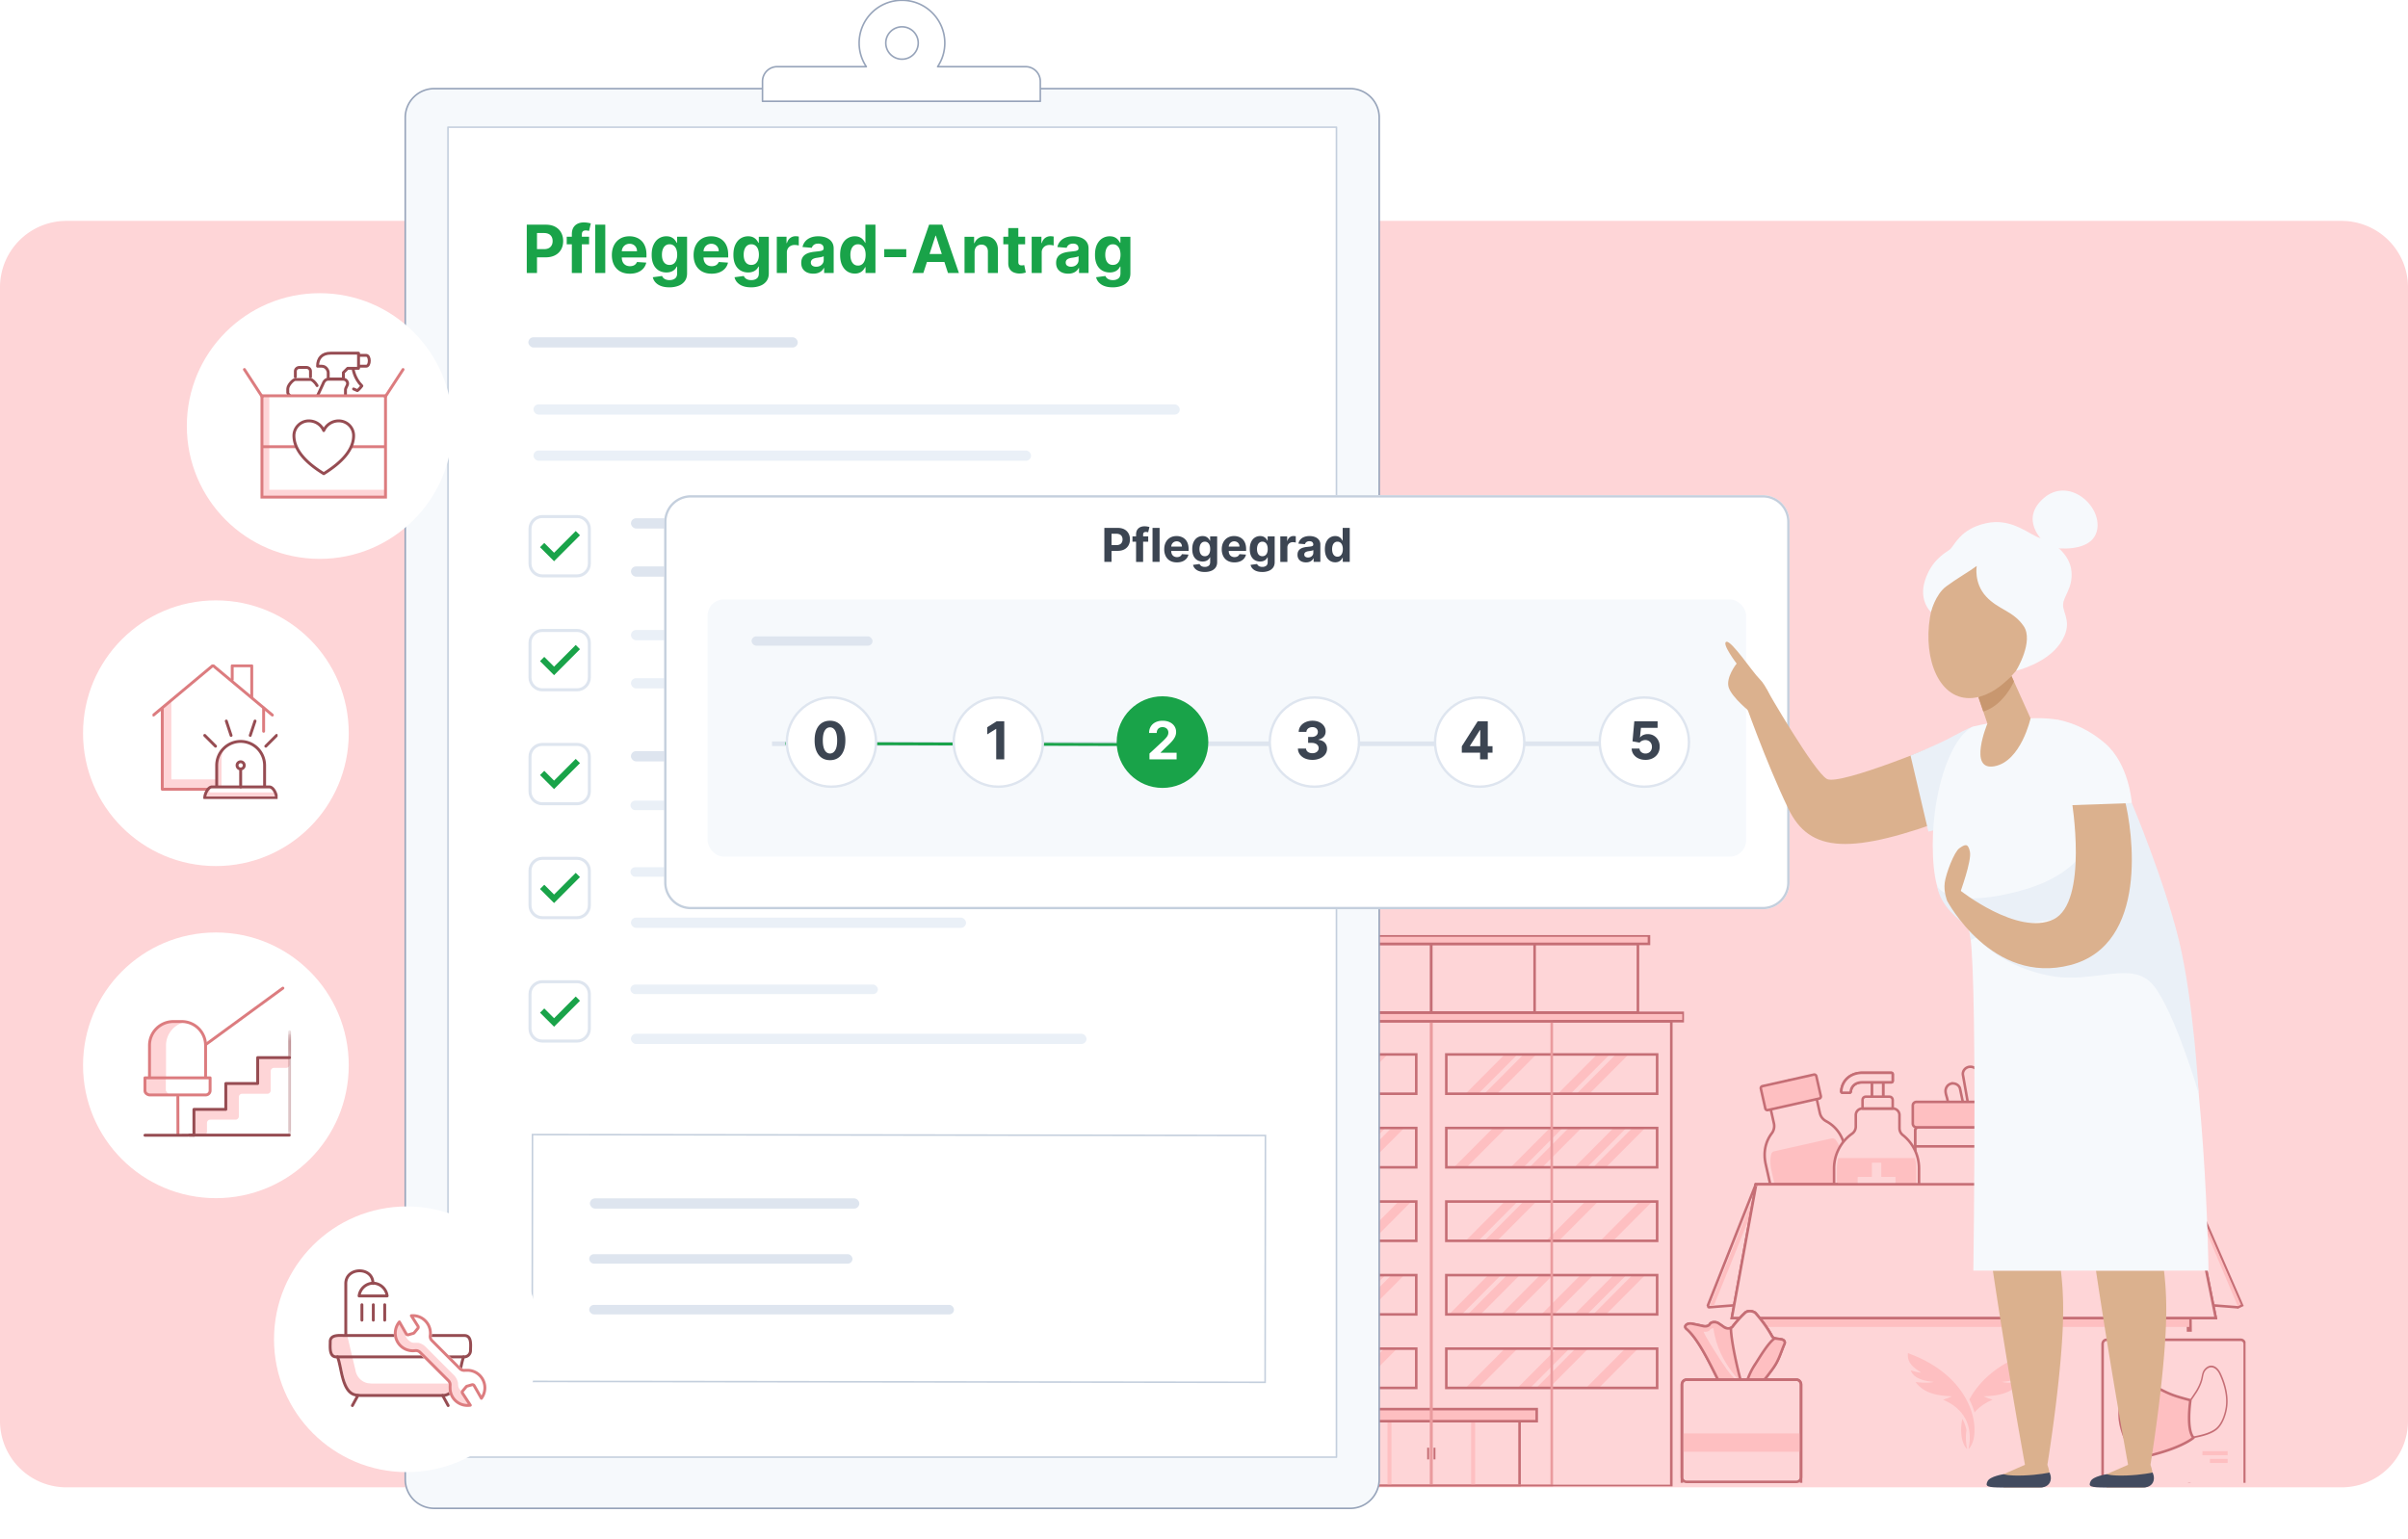 <svg xmlns="http://www.w3.org/2000/svg" xmlns:xlink="http://www.w3.org/1999/xlink" fill="none" viewBox="0 0 327 209"><defs><path id="care-lp-hero-m__d" fill="#FED5D7" fill-rule="evenodd" stroke="#C56E75" stroke-width=".347" d="M268.679 153.537v15.991a.435.435 0 0 1-.434.434h-7.719a.435.435 0 0 1-.434-.434v-15.991c0-.239.195-.434.434-.434h7.719c.239 0 .434.195.434.434Z" clip-rule="evenodd"/><path id="care-lp-hero-m__e" fill="#FED5D7" fill-rule="evenodd" stroke="#C56E75" stroke-linecap="round" stroke-linejoin="round" stroke-width=".347" d="M254.217 148.942h1.513v-1.948h-1.513v1.948Z" clip-rule="evenodd"/><path id="care-lp-hero-m__f" fill="#FED5D7" fill-rule="evenodd" d="m297.3 161.117 3.597 17.889h-65.718l.443-2.452 2.817-15.437" clip-rule="evenodd"/><path id="care-lp-hero-m__g" stroke="#C56E75" stroke-width=".347" d="m297.3 161.117 3.597 17.889h-65.718l.443-2.452 2.817-15.437"/></defs><g clip-path="url(#care-lp-hero-m__a)"><path fill="#FED5D7" d="M0 39.02A9.02 9.02 0 0 1 9.02 30h308.96a9.02 9.02 0 0 1 9.02 9.02v153.96a9.021 9.021 0 0 1-9.021 9.021H9.021A9.021 9.021 0 0 1 0 192.979V39.021Z"/><g clip-path="url(#care-lp-hero-m__b)"><path fill="#FED5D7" d="M226.958 138.705h-65.454v63.107h65.454v-63.107Z"/><path fill="#FED5D7" stroke="#C56E75" stroke-width=".347" d="M194.365 128.197h-14.03v9.314h14.03v-9.314Z"/><path fill="#FED5D7" stroke="#C56E75" stroke-width=".347" d="M180.338 128.197h-14.03v9.314h14.03v-9.314Zm42.087 0h-14.03v9.314h14.03v-9.314Zm-14.03 0h-14.03v9.314h14.03v-9.314Z"/><path fill="#FEBFC1" stroke="#C56E75" stroke-width=".347" d="M223.924 127.059h-59.117v1.137h59.117v-1.137Z"/><path fill="#FEBFC1" d="m171.619 143.206-5.311 5.338h1.734l5.31-5.338h-1.733Zm2.553 0-5.313 5.338h1.736l5.311-5.338h-1.734Zm-2.553 19.982-5.311 5.335h1.734l5.31-5.335h-1.733Zm2.553 0-5.313 5.335h1.736l5.311-5.335h-1.734Zm3.576-9.99-5.311 5.335h1.734l5.313-5.335h-1.736Zm2.554 0-5.31 5.335h1.733l5.311-5.335h-1.734Zm-10.93 19.979-5.31 5.338h1.733l5.311-5.338h-1.734Zm2.554 0-5.313 5.338h1.736l5.311-5.338h-1.734Zm12.224-29.971-5.313 5.338h1.734l5.313-5.338h-1.734Zm2.555 0-5.313 5.338h1.734l5.313-5.338h-1.734Zm-.308 9.992-5.313 5.335h1.733l5.313-5.335h-1.733Zm2.554 0-5.313 5.335h1.734l5.313-5.335h-1.734Zm-2.554 19.979-5.313 5.338h1.733l5.313-5.338h-1.733Zm2.554 0-5.313 5.338h1.734l5.313-5.338h-1.734Zm-6.402-9.989-5.311 5.335h1.734l5.31-5.335h-1.733Zm7.373 0-5.313 5.335h1.734l5.313-5.335h-1.734Zm-13.503 9.989-5.313 5.338h1.736l5.311-5.338h-1.734Zm5.485 0-5.313 5.338h1.734l5.312-5.338h-1.733Zm-11.867-19.979-5.313 5.335h1.734l5.313-5.335h-1.734Zm8.628 29.968-5.313 5.338h1.734l5.313-5.338h-1.734Zm2.555 0-5.313 5.338h1.733l5.313-5.338h-1.733Zm-9.601 0-5.311 5.338h1.734l5.31-5.338h-1.733Zm16.356 0-5.31 5.338h1.733l5.311-5.338h-1.734Zm16.359-39.96-5.313 5.338h1.734l5.313-5.338h-1.734Zm2.553 0-5.311 5.338h1.733l5.311-5.338h-1.733Zm-2.553 19.982-5.313 5.335h1.734l5.313-5.335h-1.734Zm2.553 0-5.311 5.335h1.733l5.311-5.335h-1.733Zm3.579-9.99-5.313 5.335h1.734l5.313-5.335h-1.734Zm2.55 0-5.311 5.335h1.734l5.313-5.335h-1.736Zm-10.928 19.979-5.313 5.338h1.733l5.313-5.338h-1.733Zm2.552 0-5.311 5.338h1.734l5.311-5.338h-1.734Zm12.224-29.971-5.31 5.338h1.733l5.311-5.338h-1.734Zm2.554 0-5.313 5.338h1.734l5.313-5.338h-1.734Zm-.31 9.992-5.311 5.335h1.734l5.31-5.335h-1.733Zm2.56 0-5.313 5.335h1.733l5.313-5.335h-1.733Zm-2.56 19.979-5.311 5.338h1.734l5.31-5.338h-1.733Zm2.56 0-5.313 5.338h1.733l5.313-5.338h-1.733Zm-6.403-9.989-5.31 5.335h1.733l5.313-5.335h-1.736Zm7.367 0-5.313 5.335h1.736l5.311-5.335h-1.734Zm-13.502 9.989-5.311 5.338h1.734l5.31-5.338h-1.733Zm5.488 0-5.311 5.338h1.734l5.311-5.338h-1.734Zm-11.868-19.979-5.313 5.335h1.734l5.313-5.335h-1.734Zm8.629 29.968-5.31 5.338h1.733l5.311-5.338h-1.734Zm2.554 0-5.313 5.338h1.736l5.311-5.338h-1.734Zm-9.599 0-5.313 5.338h1.734l5.313-5.338h-1.734Zm16.358 0-5.311 5.338h1.734l5.31-5.338h-1.733Z"/><path stroke="#C56E75" stroke-width=".347" d="M192.323 153.198h-28.628v5.338h28.628v-5.338Zm0 9.99h-28.628v5.337h28.628v-5.337Zm0 9.989h-28.628v5.338h28.628v-5.338Zm0 9.989h-28.628v5.338h28.628v-5.338Zm0-39.96h-28.628v5.338h28.628v-5.338Zm32.711 9.992h-28.629v5.338h28.629v-5.338Zm0 9.99h-28.629v5.337h28.629v-5.337Zm0 9.989h-28.629v5.338h28.629v-5.338Zm0 9.989h-28.629v5.338h28.629v-5.338Zm0-39.96h-28.629v5.338h28.629v-5.338Z"/><path fill="#FED5D7" stroke="#C56E75" stroke-width=".347" d="M206.353 193.021h-24.246v8.777h24.246v-8.777Z"/><path fill="#FEBFC1" d="M188.415 201.798v-8.777h.543v8.777m10.815 0v-8.777h.543v8.777"/><path fill="#C56E75" d="M194.065 196.617h-.258v1.585h.258v-1.585Zm.863 0h-.258v1.585h.258v-1.585Z"/><path fill="#FEBFC1" stroke="#C56E75" stroke-width=".347" d="M208.68 191.376h-28.628v1.643h28.628v-1.643Zm19.942-53.823h-68.514v1.138h68.514v-1.138Z"/><path stroke="#EA9B9E" stroke-width=".347" d="M194.366 138.691h-16.357v63.107h16.357v-63.107Z"/><path stroke="#EA9B9E" stroke-width=".347" d="M210.723 138.691h-16.358v63.107h16.358v-63.107Z"/><path stroke="#C56E75" stroke-width=".347" d="M226.958 138.705h-65.454v63.107h65.454v-63.107Z"/></g><g clip-path="url(#care-lp-hero-m__c)"><path fill="#FED5D7" fill-rule="evenodd" d="m296.992 158.793-2.795 23.292a3.166 3.166 0 0 1-3.522 2.764l-9.23-1.105a3.16 3.16 0 0 1-2.768-3.513l2.794-23.292c.129-1.064.949-1.814 2.147-2.28a2.82 2.82 0 0 0 1.752-2.222c0-.026.009-.058.013-.084l.573-4.773 8.884 1.06-.572 4.773a2.823 2.823 0 0 0 1.171 2.657c1.056.741 1.677 1.659 1.548 2.723" clip-rule="evenodd"/><path fill="#FED5D7" stroke="#C56E75" stroke-linecap="round" stroke-linejoin="round" stroke-width=".347" d="m296.992 158.793-2.795 23.292a3.166 3.166 0 0 1-3.522 2.764l-9.23-1.105a3.16 3.16 0 0 1-2.768-3.513l2.794-23.292c.129-1.064.949-1.814 2.147-2.28a2.82 2.82 0 0 0 1.752-2.222c0-.026.009-.058.013-.084l.573-4.773 8.884 1.06-.572 4.773a2.823 2.823 0 0 0 1.171 2.657c1.056.741 1.677 1.659 1.548 2.723h.005Z"/><path fill="#FEBFC1" fill-rule="evenodd" d="m295.884 159.086-2.653 22.112c-.195 1.646-1.574 2.835-3.074 2.657l-.332-.04a1.359 1.359 0 0 1-.75-.346c-1.774-1.65-3.761-1.832-5.935-.687-.239.124-.51.173-.776.142l-.182-.023c-1.499-.177-2.555-1.658-2.36-3.304l2.653-22.112v-.013c.089-.719.758-1.224 1.481-1.136l10.752 1.287a1.325 1.325 0 0 1 1.171 1.455v.013" clip-rule="evenodd"/><path fill="#FED5D7" fill-rule="evenodd" d="m296.726 161.016-2.315 19.29-15.516-1.858 2.315-19.291 15.516 1.859Z" clip-rule="evenodd"/><path fill="#FED5D7" stroke="#C56E75" stroke-width=".347" d="m296.726 161.016-2.315 19.29-15.516-1.858 2.315-19.291 15.516 1.859Z"/><path fill="#FEBFC1" fill-rule="evenodd" d="M295.058 146.8a.998.998 0 0 0-.346-.107l-8.162-.976a1.006 1.006 0 0 0-1.117.874l-.471 3.926c-.004.048-.009.093-.009.142a.998.998 0 0 0 .883.971l8.162.976a1.007 1.007 0 0 0 1.118-.874l.47-3.926a1.001 1.001 0 0 0-.533-1.006" clip-rule="evenodd"/><path stroke="#C56E75" stroke-miterlimit="10" stroke-width=".347" d="M295.058 146.8a.998.998 0 0 0-.346-.107l-8.162-.976a1.006 1.006 0 0 0-1.117.874l-.471 3.926c-.004.048-.009.093-.009.142a.998.998 0 0 0 .883.971l8.162.976a1.007 1.007 0 0 0 1.118-.874l.47-3.926a1.001 1.001 0 0 0-.533-1.006"/><path fill="#FED5D7" fill-rule="evenodd" d="m267.327 168.752 7.78-1.517a.144.144 0 0 0 .115-.173l-.31-.981-7.86 1.535.097 1.025c.013.08.093.133.173.115" clip-rule="evenodd"/><path stroke="#C56E75" stroke-linecap="round" stroke-linejoin="round" stroke-width=".347" d="m267.327 168.752 7.78-1.517a.144.144 0 0 0 .115-.173l-.31-.981-7.86 1.535.097 1.025c.013.08.093.133.173.115l.005-.004Z"/><path fill="#FED5D7" fill-rule="evenodd" d="m274.917 166.077-1.636-5.199c-.067-.337.04-.683.284-.923.984-.971 1.65-2.599 2.257-3.819.475-.949 1.251-2.067 1.251-3.18 0-.284-.102-.524-.266-.705-.399-.448-1.167-.542-1.65-.067-.701.688-1.042 1.628-1.597 2.417-.23.329-.35.222-.528-.137-.253-.51-1.122-7.053-1.432-8.051-.089-.284-.165-.634-.422-.811-.47-.324-1.481-.023-1.574.532-.187 1.087 1.038 6.298.891 6.551-.155.266-.404.373-.488-.084l-1.286-7.164c-.044-.563-.603-1.011-1.167-1.002-.567.004-1.047.483-1.002 1.047l1.304 7.381c.013.133-.009.253-.129.31h-.004c-.16.08-.297 0-.373-.159l-1.193-5.652c-.155-.501-.745-.776-1.246-.621a.974.974 0 0 0-.484.338c-.439.585-.124 1.14.022 1.787.151.652.746 4.019 1.047 4.995.04.133.044.266-.071.341h-.004c-.156.102-.302.04-.391-.124l-.771-3.513c-.249-.466-.719-.665-1.189-.417-.466.248-.59.816-.342 1.282l1.162 4.959c.333 1.091.772 2.462 1.047 3.012.386.767.847 1.459 1.269 1.858.155.147.257.342.297.55l.559 5.802 7.86-1.534h-.005Z" clip-rule="evenodd"/><path fill="#FED5D7" stroke="#C56E75" stroke-width=".347" d="m274.917 166.52-1.636-5.198c-.067-.337.04-.683.284-.923.984-.971 1.65-2.599 2.257-3.819.475-.949 1.251-2.067 1.251-3.18 0-.284-.102-.524-.266-.706-.399-.448-1.167-.541-1.65-.066-.701.687-1.042 1.628-1.597 2.417-.23.329-.35.222-.528-.137-.253-.51-1.122-7.053-1.432-8.051-.089-.284-.165-.634-.422-.812-.47-.323-1.481-.022-1.574.533-.187 1.086 1.038 6.298.891 6.551-.155.266-.404.373-.488-.084l-1.286-7.164c-.044-.563-.603-1.011-1.167-1.002-.567.004-1.047.483-1.002 1.047l1.304 7.381c.013.133-.009.252-.129.31h-.004c-.16.08-.297 0-.373-.16l-1.193-5.651c-.155-.501-.745-.776-1.246-.621a.973.973 0 0 0-.484.337c-.439.586-.124 1.14.022 1.788.151.652.746 4.019 1.047 4.995.04.133.044.266-.071.341h-.004c-.156.102-.302.04-.391-.124l-.771-3.513c-.249-.466-.719-.665-1.189-.417-.466.248-.59.816-.342 1.282l1.162 4.959c.333 1.091.772 2.462 1.047 3.012.386.767.847 1.459 1.269 1.858.155.147.257.342.297.55l.559 5.802 7.86-1.535h-.005Z"/><path fill="#FED5D7" fill-rule="evenodd" d="m275.106 167.235-7.78 1.517 7.78-1.517Z" clip-rule="evenodd"/><path stroke="#C56E75" stroke-linecap="round" stroke-linejoin="round" stroke-width=".347" d="m275.106 167.235-7.78 1.517 7.78-1.517Z"/><path fill="#FEBFC1" fill-rule="evenodd" d="M263.944 156.301c.333 1.091.772 2.462 1.047 3.012.386.767.847 1.459 1.268 1.858.156.146.258.342.298.55l.559 5.802.097 1.025a.147.147 0 0 0 .173.115l1.397-.271c-.51-1.619-.86-4.866-.86-4.866.093-1.814.293-2.834-.683-4.094-1.021-1.49-2.901-2.453-3.265-4.316-.284-1.273-.696-2.501-1.18-3.708l1.145 4.893h.004Z" clip-rule="evenodd"/><path fill="#FED5D7" fill-rule="evenodd" d="m270.838 166.693 7.811 1.349c.08.013.155-.04.173-.12l.062-1.029-7.891-1.362-.275.989c-.013.08.04.156.12.169" clip-rule="evenodd"/><path stroke="#C56E75" stroke-linecap="round" stroke-linejoin="round" stroke-width=".347" d="m270.838 166.693 7.811 1.349c.08.013.155-.04.173-.12l.062-1.029-7.891-1.362-.275.989c-.013.08.04.156.12.169v.004Z"/><path fill="#FED5D7" fill-rule="evenodd" d="m278.878 166.893.329-5.438a1.02 1.02 0 0 1 .594-.759c1.268-.558 2.471-1.845 3.473-2.763.781-.719 1.907-1.486 2.302-2.524a1.007 1.007 0 0 0 0-.754c-.213-.563-.896-.923-1.517-.648-.9.395-1.552 1.149-2.355 1.69-.333.222-.408.08-.444-.314-.053-.568 1.468-6.991 1.535-8.033.018-.298.075-.648-.106-.91-.324-.466-1.376-.55-1.659-.062-.559.949-1.282 6.254-1.509 6.441-.239.195-.51.204-.425-.253l1.357-7.15c.16-.546-.204-1.158-.732-1.353-.532-.195-1.149.08-1.308.621l-1.415 7.358c-.04.129-.098.231-.231.244h-.005c-.177.014-.275-.11-.288-.283l.901-5.705c.035-.523-.417-.989-.945-1.024a.935.935 0 0 0-.572.146c-.617.39-.524 1.02-.617 1.677-.093.661-.736 4.018-.803 5.039-.009.137-.053.261-.191.292h-.004c-.182.04-.297-.071-.319-.252l.532-3.558c-.067-.523-.435-.878-.963-.812-.523.067-.842.555-.776 1.078l-.683 5.044c-.08 1.14-.16 2.572-.098 3.189.089.856.271 1.668.524 2.191.093.191.12.408.084.617l-1.548 5.62 7.891 1.361-.009-.013Z" clip-rule="evenodd"/><path fill="#FED5D7" stroke="#C56E75" stroke-linecap="round" stroke-linejoin="round" stroke-width=".347" d="m278.878 166.893.329-5.438a1.02 1.02 0 0 1 .594-.759c1.268-.558 2.471-1.845 3.473-2.763.781-.719 1.907-1.486 2.302-2.524a1.007 1.007 0 0 0 0-.754c-.213-.563-.896-.923-1.517-.648-.9.395-1.552 1.149-2.355 1.69-.333.222-.408.08-.444-.314-.053-.568 1.468-6.991 1.535-8.033.018-.298.075-.648-.106-.91-.324-.466-1.376-.55-1.659-.062-.559.949-1.282 6.254-1.509 6.441-.239.195-.51.204-.425-.253l1.357-7.15c.16-.546-.204-1.158-.732-1.353-.532-.195-1.149.08-1.308.621l-1.415 7.358c-.04.129-.098.231-.231.244h-.005c-.177.014-.275-.11-.288-.283l.901-5.705c.035-.523-.417-.989-.945-1.024a.935.935 0 0 0-.572.146c-.617.39-.524 1.02-.617 1.677-.093.661-.736 4.018-.803 5.039-.009.137-.053.261-.191.292h-.004c-.182.04-.297-.071-.319-.252l.532-3.558c-.067-.523-.435-.878-.963-.812-.523.067-.842.555-.776 1.078l-.683 5.044c-.08 1.14-.16 2.572-.098 3.189.089.856.271 1.668.524 2.191.093.191.12.408.084.617l-1.548 5.62 7.891 1.361-.009-.013Z"/><path fill="#FED5D7" fill-rule="evenodd" d="m278.647 168.042-7.812-1.349 7.812 1.349Z" clip-rule="evenodd"/><path stroke="#C56E75" stroke-linecap="round" stroke-linejoin="round" stroke-width=".347" d="m278.647 168.042-7.812-1.349 7.812 1.349Z"/><path fill="#FEBFC1" fill-rule="evenodd" d="M272.111 153.857c-.08 1.14-.159 2.572-.097 3.189.088.856.27 1.668.523 2.191.093.191.12.408.084.617l-1.548 5.62-.27.989c-.013.08.04.155.12.168l1.401.24c.102-1.694.932-4.853.932-4.853.736-1.663 1.286-2.541.825-4.067-.417-1.757-1.837-3.322-1.513-5.194.191-1.291.244-2.586.218-3.882l-.675 4.982Z" clip-rule="evenodd"/><use xlink:href="#care-lp-hero-m__d" fill-rule="evenodd" stroke-width=".347" clip-rule="evenodd"/><use xlink:href="#care-lp-hero-m__d" stroke-width=".347"/><path fill="#FEBFC1" fill-rule="evenodd" d="M268.969 150.148v2.458a.495.495 0 0 1-.497.496h-8.224a.495.495 0 0 1-.496-.496v-2.458c0-.275.221-.497.496-.497h8.224c.275 0 .497.222.497.497Z" clip-rule="evenodd"/><path stroke="#C56E75" stroke-linecap="round" stroke-linejoin="round" stroke-width=".347" d="M268.969 150.148v2.458a.495.495 0 0 1-.497.496h-8.224a.495.495 0 0 1-.496-.496v-2.458c0-.275.221-.497.496-.497h8.224c.275 0 .497.222.497.497Z"/><path stroke="#FED5D7" stroke-linecap="round" stroke-linejoin="round" stroke-width=".347" d="M268.679 155.693v10.645h-8.587v-10.645h8.587Z" clip-rule="evenodd"/><path fill="#FED5D7" stroke="#C56E75" stroke-width=".347" d="M268.679 155.693v10.645h-8.587v-10.645h8.587Z"/><path fill="#FED5D7" fill-rule="evenodd" d="M247.978 152.269a1.65 1.65 0 0 1-.843-1.096l-.621-2.763c-.705-3.128-6.946-1.726-6.241 1.401l.621 2.764c.106.47 0 .962-.293 1.348-.816 1.078-1.202 2.511-.816 4.218l3.491 15.507a1.366 1.366 0 0 0 1.632 1.034l8.073-1.81a1.365 1.365 0 0 0 1.034-1.628l-3.491-15.507c-.386-1.707-1.349-2.839-2.551-3.464" clip-rule="evenodd"/><path fill="#FED5D7" stroke="#C56E75" stroke-linecap="round" stroke-linejoin="round" stroke-width=".347" d="M247.978 152.269a1.65 1.65 0 0 1-.843-1.096l-.621-2.763c-.705-3.128-6.946-1.726-6.241 1.401l.621 2.764c.106.47 0 .962-.293 1.348-.816 1.078-1.202 2.511-.816 4.218l3.491 15.507a1.366 1.366 0 0 0 1.632 1.034l8.073-1.81a1.365 1.365 0 0 0 1.034-1.628l-3.491-15.507c-.386-1.707-1.349-2.839-2.551-3.464l.005-.004Z"/><path fill="#FEBFC1" fill-rule="evenodd" d="m250.009 156.837 3.123 13.884c.328 1.459-1.189 1.446-1.322 1.477-3.154-.271-3.367-.231-6.073 1.362-.133.031-1.566.647-1.858-.643l-3.15-13.995c-.168-.758-.177-1.455-.048-2.08a.402.402 0 0 1 .306-.315l7.762-1.743a.402.402 0 0 1 .413.155c.381.514.674 1.144.847 1.903" clip-rule="evenodd"/><path stroke="#FEBFC1" stroke-width=".347" d="m250.009 156.837 3.123 13.884c.328 1.459-1.189 1.446-1.322 1.477-3.154-.271-3.367-.231-6.073 1.362-.133.031-1.566.647-1.858-.643l-3.15-13.995c-.168-.758-.177-1.455-.048-2.08a.402.402 0 0 1 .306-.315l7.762-1.743a.402.402 0 0 1 .413.155c.381.514.674 1.144.847 1.903v-.005Z"/><path fill="#FEBFC1" fill-rule="evenodd" d="m246.655 146.165.608 2.693a.282.282 0 0 1-.218.341l-6.972 1.566a.289.289 0 0 1-.346-.218l-.608-2.692a.282.282 0 0 1 .217-.341l6.973-1.566a.289.289 0 0 1 .346.217Z" clip-rule="evenodd"/><path stroke="#C56E75" stroke-linecap="round" stroke-linejoin="round" stroke-width=".347" d="m246.655 146.165.608 2.693a.282.282 0 0 1-.218.341l-6.972 1.566a.289.289 0 0 1-.346-.218l-.608-2.692a.282.282 0 0 1 .217-.341l6.973-1.566a.289.289 0 0 1 .346.217Z"/><path fill="#FEBFC1" fill-rule="evenodd" d="M252.396 153c0 .51-.249.99-.67 1.282a5.366 5.366 0 0 0-2.28 4.392v7.358c0 .182.146.329.332.329h10.105a.332.332 0 0 0 .333-.329v-7.358a5.379 5.379 0 0 0-2.072-4.236 1.566 1.566 0 0 1-.59-1.225v-1.783a.5.5 0 0 0-.501-.497h-4.156a.5.5 0 0 0-.501.497V153Z" clip-rule="evenodd"/><path fill="#FED5D7" fill-rule="evenodd" d="M259.884 166.746H249.78a.717.717 0 0 1-.719-.714v-7.359a5.767 5.767 0 0 1 2.444-4.701c.315-.222.506-.586.506-.967v-1.566c0-.488.399-.883.887-.883h4.156a.89.89 0 0 1 .888.883v1.783c0 .359.164.705.439.923a5.769 5.769 0 0 1 2.218 4.537v7.359a.717.717 0 0 1-.719.714" clip-rule="evenodd"/><path fill="#FED5D7" stroke="#C56E75" stroke-linecap="round" stroke-linejoin="round" stroke-width=".347" d="M259.884 166.746H249.78a.717.717 0 0 1-.719-.714v-7.359a5.767 5.767 0 0 1 2.444-4.701c.315-.222.506-.586.506-.967v-1.566c0-.488.399-.883.887-.883h4.156a.89.89 0 0 1 .888.883v1.783c0 .359.164.705.439.923a5.769 5.769 0 0 1 2.218 4.537v7.359a.717.717 0 0 1-.719.714l.004-.009Z"/><path fill="#FED5D7" fill-rule="evenodd" d="M257.024 149.368v1.184h-4.094v-1.184c0-.235.191-.426.426-.426h3.238c.235 0 .426.191.426.426" clip-rule="evenodd"/><path fill="#FED5D7" stroke="#C56E75" stroke-linecap="round" stroke-linejoin="round" stroke-width=".347" d="M257.024 149.368v1.184h-4.094v-1.184c0-.235.191-.426.426-.426h3.238c.235 0 .426.191.426.426h.004Z"/><use xlink:href="#care-lp-hero-m__e" fill-rule="evenodd" stroke-linecap="round" stroke-linejoin="round" stroke-width=".347" clip-rule="evenodd"/><use xlink:href="#care-lp-hero-m__e" stroke-linecap="round" stroke-linejoin="round" stroke-width=".347"/><path fill="#FED5D7" fill-rule="evenodd" d="M257.024 145.895v.913a.188.188 0 0 1-.186.187h-3.97c-.865 0-1.464.496-1.539 1.25a.184.184 0 0 1-.187.165h-.918a.186.186 0 0 1-.186-.2c.097-1.464 1.255-2.506 2.83-2.506h3.97c.102 0 .186.084.186.186" clip-rule="evenodd"/><path stroke="#C56E75" stroke-linecap="round" stroke-linejoin="round" stroke-width=".347" d="M257.024 145.895v.913a.188.188 0 0 1-.186.187h-3.97c-.865 0-1.464.496-1.539 1.25a.184.184 0 0 1-.187.165h-.918a.186.186 0 0 1-.186-.2c.097-1.464 1.255-2.506 2.83-2.506h3.97c.102 0 .186.084.186.186"/><path fill="#FED5D7" stroke="#C56E75" stroke-linecap="round" stroke-linejoin="round" stroke-width=".347" d="M257.024 145.895v.913a.188.188 0 0 1-.186.187h-3.97c-.865 0-1.464.496-1.539 1.25a.184.184 0 0 1-.187.165h-.918a.186.186 0 0 1-.186-.2c.097-1.464 1.255-2.506 2.83-2.506h3.97c.102 0 .186.084.186.186v.005Z"/><path fill="#FEBFC1" fill-rule="evenodd" d="M260.211 158.674v5.008h-10.765v-5.008c0-.457.057-.914.173-1.353l.013-.049h10.397l.014.049c.115.439.173.891.173 1.348" clip-rule="evenodd"/><path fill="#FED5D7" fill-rule="evenodd" d="M254.245 163.034h1.179a.045.045 0 0 0 .045-.044v-1.841c0-.022.018-.044.044-.044h1.845a.045.045 0 0 0 .045-.045v-1.175a.045.045 0 0 0-.045-.045h-1.845a.044.044 0 0 1-.044-.044v-1.841a.045.045 0 0 0-.045-.044h-1.179a.045.045 0 0 0-.045.044v1.841a.044.044 0 0 1-.044.044h-1.845a.045.045 0 0 0-.045.045v1.175c0 .022.018.045.045.045h1.845c.022 0 .044.017.044.044v1.841c0 .022.018.044.045.044Z" clip-rule="evenodd"/><path fill="#FEBFC1" fill-rule="evenodd" d="M254.83 165.451h-.115c-.218 0-.439 0-.657.009-.164 0-.328.014-.488.018l-.257.013c-.208.009-.408.027-.599.04l-.102.009c-.04 0-.08.009-.115.009-.071.004-.137.013-.208.018l-.147.018-.155.017c-.191.018-.359.045-.532.071-.129.018-.244.04-.346.058l-.062.013a5.416 5.416 0 0 0-.2.04l-.067.013-.093.023a.084.084 0 0 0-.066.084c0 .049.035.084.08.084l1.29.013 2.835.009 2.249-.009h.585l1.291-.013c.04 0 .075-.031.08-.075.004-.045-.022-.085-.062-.093l-.098-.023-.066-.013a3.876 3.876 0 0 0-.196-.04l-.071-.013a7.46 7.46 0 0 0-.337-.053h-.009c-.155-.023-.328-.049-.519-.071-.186-.022-.403-.049-.625-.062-.044 0-.093-.009-.138-.014-.181-.013-.368-.031-.558-.04-.085 0-.173-.008-.258-.013a15.107 15.107 0 0 0-.488-.022c-.226-.009-.456-.009-.678-.009h-.089l-.009.004Z" clip-rule="evenodd"/><path fill="#FED5D7" fill-rule="evenodd" d="M264.808 162.28a1.452 1.452 0 0 1-1.06 1.362L260 164.675l-5.696 1.575-1.765.488a1.458 1.458 0 0 1-1.531-.506c.045.04.111.075.191.107.466.164 1.508.11 2.941-.28l.328-.093a308.578 308.578 0 0 1 5.35-1.499c1.863-.506 3.318-.892 3.318-.892s1.273-.35 1.623-1.703c.035.137.053.275.049.408Zm-13.852 13.795-18.887 1.473-.04-.027-.008.018-.537-.253.035-.089 6.92-16.359h10.983l1.534 15.237Z" clip-rule="evenodd"/><path fill="#FED5D7" stroke="#C56E75" stroke-width=".347" d="m250.957 176.075-18.887 1.473-.126-.081.078.072-.094-.253.036-.089 6.476-16.359h10.983l1.534 15.237Z"/><path fill="#FED5D7" fill-rule="evenodd" stroke="#C56E75" stroke-width=".347" d="m297.302 160.838.341 40.161h-59.202v-40.161h58.861Z" clip-rule="evenodd"/><path fill="#FED5D7" stroke="#C56E75" stroke-width=".347" d="m296.972 160.969.34 41.595h-58.926v-41.595h58.586Z"/><path fill="#FED5D7" fill-rule="evenodd" d="m284.995 176.075 18.883 1.473.044-.027.009.018.537-.253-.04-.089-7.128-16.359h-10.774l-1.531 15.237Z" clip-rule="evenodd"/><path fill="#FED5D7" stroke="#C56E75" stroke-width=".347" d="m284.995 176.075 18.883 1.473.044-.027.009.018.537-.253-.04-.089-7.128-16.359h-10.774l-1.531 15.237Z"/><path fill="#FEBFC1" fill-rule="evenodd" d="m296.897 160.838 6.964 16.51-.049.08.537-.253.062-.062-.093.08-7.137-16.355h-.284Zm-57.678.444-6.482 16.035-.548-.005h.003l.035-.093 6.38-15.937h.612Z" clip-rule="evenodd"/><path fill="#FEBFC1" fill-rule="evenodd" d="M238.663 180.218h58.635v-19.216h-58.635v19.216Z" clip-rule="evenodd"/><use xlink:href="#care-lp-hero-m__f" fill-rule="evenodd" clip-rule="evenodd"/><use xlink:href="#care-lp-hero-m__g" stroke-width=".347"/><use xlink:href="#care-lp-hero-m__f"/><use xlink:href="#care-lp-hero-m__g" stroke-width=".347"/><path fill="#FEBFC1" fill-rule="evenodd" d="M267.332 196.731c.249-1.237.75-4.826-3.464-6.631.341-.111 1.193-.417 1.198-.461-1.766-.076-3.7-.288-4.942-1.93 1.739.182 2.249.027 2.484-.031 0-.026-2.608-.031-3.145-1.566.475.16 1.384.346 1.415.302-.936-.634-1.934-1.229-1.787-2.639 9.372 3.38 10.024 11.169 8.281 12.979-.018.017-.044 0-.04-.023Z" clip-rule="evenodd"/><path fill="#FEBFC1" fill-rule="evenodd" d="M267.122 196.731c-.106-.518-.253-1.441-.084-2.479a4.657 4.657 0 0 0-.564-1.553c-.368 1.832-.053 3.367.608 4.055.018.017.044 0 .04-.023Zm6.455-10.317c.936-.634 1.934-1.229 1.787-2.639-4.218 1.521-6.667 3.934-7.931 6.294.328.643.555 1.242.705 1.761.546-.648 1.331-1.251 2.445-1.73-.342-.111-1.194-.417-1.198-.461 1.765-.076 3.699-.288 4.941-1.93-1.739.182-2.249.027-2.484-.031 0-.026 2.608-.031 3.145-1.566-.474.16-1.384.346-1.415.302m-31.699-4.524c-.235-.031-.47-.062-.705-.089a.639.639 0 0 1-.164-.035.588.588 0 0 1-.359-.266 16.974 16.974 0 0 0-1.903-2.755 13.87 13.87 0 0 0-.315-.368c-.235-.271-.772-.368-1.149-.248a.715.715 0 0 0-.27.146 16.092 16.092 0 0 0-1.717 1.898.609.609 0 0 1-.235.178.883.883 0 0 1-.346.071 1.03 1.03 0 0 1-.497-.12c-.031-.018-.062-.035-.093-.058a34.817 34.817 0 0 0-.75-.514 1.05 1.05 0 0 0-.599-.164c-.039 0-.075 0-.11.009-.213.026-.395.119-.479.27-.129.231-.48.342-.852.266-.009 0-.018 0-.027-.004a44.995 44.995 0 0 0-1.539-.328c-.661-.129-1.193.337-.745.709 1.641 1.393 3.251 4.875 4.276 6.88.905 1.73 1.575 1.433 2.28.949.133-.093.266-.195.39-.292.178-.142.342-.28.457-.373l.004-.004c.023-.018.045-.036.071-.045a.275.275 0 0 1 .058-.022.312.312 0 0 1 .129 0c.013 0 .031.009.044.018h.009c.093.049.186.093.284.124.053.018.106.035.159.049.719.19 1.54-.009 2.014-.116.204-.053.55-.439.741-.687.444-.595.909-1.167 1.26-1.783.479-.839.758-1.806 1.135-2.666.129-.275-.044-.563-.457-.621" clip-rule="evenodd"/><path stroke="#C56E75" stroke-width=".347" d="M241.873 181.89c-.235-.031-.47-.062-.705-.089a.639.639 0 0 1-.164-.035.588.588 0 0 1-.359-.266 16.974 16.974 0 0 0-1.903-2.755 13.87 13.87 0 0 0-.315-.368c-.235-.271-.772-.368-1.149-.248a.715.715 0 0 0-.27.146 16.092 16.092 0 0 0-1.717 1.898.609.609 0 0 1-.235.178.883.883 0 0 1-.346.071 1.03 1.03 0 0 1-.497-.12c-.031-.018-.062-.035-.093-.058a34.817 34.817 0 0 0-.75-.514 1.05 1.05 0 0 0-.599-.164c-.039 0-.075 0-.11.009-.213.026-.395.119-.479.27-.129.231-.48.342-.852.266-.009 0-.018 0-.027-.004a44.995 44.995 0 0 0-1.539-.328c-.661-.129-1.193.337-.745.709 1.641 1.393 3.251 4.875 4.276 6.88.905 1.73 1.575 1.433 2.28.949.133-.093.266-.195.39-.292.178-.142.342-.28.457-.373l.004-.004c.023-.018.045-.036.071-.045a.275.275 0 0 1 .058-.022.312.312 0 0 1 .129 0c.013 0 .031.009.044.018h.009c.093.049.186.093.284.124.053.018.106.035.159.049.719.19 1.54-.009 2.014-.116.204-.053.55-.439.741-.687.444-.595.909-1.167 1.26-1.783.479-.839.758-1.806 1.135-2.666.129-.275-.044-.563-.457-.621v-.009Z"/><path fill="#FED5D7" fill-rule="evenodd" d="M236.434 187.639c-.196-.044-.635-.491-1.455-1.61-.768-1.118-1.921-2.912-2.307-5.633 0-.008 0-.012-.004-.016-.213.024-.395.108-.479.244-.129.208-.479.307-.852.24.231.623 1.326 2.345 2.315 3.883 1.03 1.542 1.948 2.904 2.782 2.896" clip-rule="evenodd"/><path fill="#FED5D7" fill-rule="evenodd" d="M238.376 185.239a9.638 9.638 0 0 0-1.193 2.524c-.054-.022-.107-.045-.16-.062v.013a1.943 1.943 0 0 1-.284-.124h-.009c-.013-.005-.026-.013-.044-.018a.311.311 0 0 0-.129 0 .334.334 0 0 0-.057.022c-.023.014-.049.027-.071.045l-.005.004c-.634-2.32-1.366-5.78-1.37-7.292a.589.589 0 0 0 .235-.173 15.745 15.745 0 0 1 1.716-1.899.668.668 0 0 1 .271-.146c.377-.12.914-.022 1.149.248.922 1.052 1.663 2.098 2.218 3.128a.593.593 0 0 0 .359.266c-.847.545-2.023 2.528-2.626 3.473" clip-rule="evenodd"/><path stroke="#C56E75" stroke-width=".347" d="M238.376 185.239a9.638 9.638 0 0 0-1.193 2.524c-.054-.022-.107-.045-.16-.062v.013a1.943 1.943 0 0 1-.284-.124h-.009c-.013-.005-.026-.013-.044-.018a.311.311 0 0 0-.129 0 .334.334 0 0 0-.057.022c-.023.014-.049.027-.071.045l-.005.004c-.634-2.32-1.366-5.78-1.37-7.292a.589.589 0 0 0 .235-.173 15.745 15.745 0 0 1 1.716-1.899.668.668 0 0 1 .271-.146c.377-.12.914-.022 1.149.248.922 1.052 1.663 2.098 2.218 3.128a.593.593 0 0 0 .359.266c-.847.545-2.023 2.528-2.626 3.473v-.009Z"/><path fill="#C56E75" fill-rule="evenodd" d="M237.618 177.911c.239 0 .479.058.669.156.045.022.089.053.129.079.049.036.089.076.129.116a21.595 21.595 0 0 1 .838 1.02l.022.031.04.053c.151.2.302.408.448.617l.071.102c.142.213.28.417.399.612l.031.049.018.031c.142.23.262.439.368.634a.368.368 0 0 0 .173.151c.031.013.058.026.093.035.045.014.089.022.138.031.235.027.474.058.71.089.266.036.47.16.572.346a.553.553 0 0 1 .009.506c-.133.306-.253.621-.382.953-.222.581-.448 1.18-.758 1.726-.275.488-.63.958-.976 1.41-.098.129-.195.258-.293.391-.12.159-.532.674-.829.749l-.067.014c-.328.075-.821.186-1.326.186a2.69 2.69 0 0 1-.701-.084 2.633 2.633 0 0 1-.488-.191h-.053a.058.058 0 0 0-.027.009c-.013.009-.026.013-.04.022-.128.106-.288.24-.465.381-.147.12-.28.218-.4.302-.284.195-.621.404-.984.404-.542 0-1.029-.448-1.535-1.411-.129-.248-.262-.519-.404-.803-1.02-2.036-2.417-4.83-3.832-6.028-.195-.164-.271-.372-.195-.572.097-.266.425-.448.825-.448.084 0 .173.009.257.027a53.87 53.87 0 0 1 1.544.328h.022c.066.013.133.022.199.022.218 0 .404-.08.475-.204.106-.191.324-.319.603-.35.04-.005.085-.009.129-.009h.022c.244 0 .484.066.67.191.257.168.51.341.754.514.022.018.049.031.075.044a.836.836 0 0 0 .701.045.397.397 0 0 0 .169-.124 16.083 16.083 0 0 1 1.734-1.921.805.805 0 0 1 .319-.182c.005 0 .009 0 .014-.004.119-.04.253-.058.394-.058m0 .164c-.119 0-.239.018-.346.049a.722.722 0 0 0-.27.146 16.188 16.188 0 0 0-1.717 1.899.55.55 0 0 1-.235.173.883.883 0 0 1-.346.071h-.018a1.01 1.01 0 0 1-.479-.12c-.031-.018-.062-.036-.093-.058a37.393 37.393 0 0 0-.749-.514 1.062 1.062 0 0 0-.577-.164h-.018a.5.5 0 0 0-.111.008c-.213.027-.399.12-.479.271-.102.182-.341.288-.616.288-.076 0-.155-.009-.235-.026-.009 0-.018 0-.027-.005a44.995 44.995 0 0 0-1.539-.328 1.33 1.33 0 0 0-.226-.022c-.546 0-.918.404-.519.732 1.641 1.393 3.251 4.875 4.276 6.879.523 1.003.971 1.322 1.388 1.322.306 0 .594-.173.892-.372.133-.093.266-.195.39-.293.177-.142.342-.279.457-.373l.004-.004a.221.221 0 0 1 .071-.044.35.35 0 0 1 .058-.023c.022-.004.044-.008.066-.008.023 0 .045 0 .063.008.013 0 .031.009.044.018h.009c.093.049.186.093.284.124.053.018.106.036.159.049.218.058.439.08.661.08.519 0 1.02-.12 1.353-.195.204-.053.55-.439.741-.688.443-.594.909-1.166 1.26-1.783.479-.838.758-1.805 1.135-2.666.129-.275-.04-.563-.457-.621-.235-.031-.47-.062-.705-.088a.916.916 0 0 1-.279-.08.516.516 0 0 1-.244-.222 12.99 12.99 0 0 0-.364-.63c-.018-.027-.031-.053-.049-.084a18.327 18.327 0 0 0-.466-.71 18.069 18.069 0 0 0-.443-.612c-.022-.027-.045-.053-.062-.084a19.588 19.588 0 0 0-.83-1.012.681.681 0 0 0-.208-.159 1.316 1.316 0 0 0-.595-.138" clip-rule="evenodd"/><path fill="#FED5D7" fill-rule="evenodd" stroke="#C56E75" stroke-width=".347" d="M228.398 188.081v13.774c0 .393.288.709.647.709h14.886c.36 0 .648-.316.648-.709v-13.774c0-.393-.288-.709-.648-.709h-14.886c-.359 0-.647.316-.647.709Z" clip-rule="evenodd"/><path stroke="#C56E75" stroke-linecap="round" stroke-linejoin="round" stroke-width=".347" d="M228.398 188.02v12.588c0 .36.288.648.647.648h14.886c.36 0 .648-.288.648-.648V188.02a.646.646 0 0 0-.648-.648h-14.886a.646.646 0 0 0-.647.648Z"/><path fill="#FEBFC1" fill-rule="evenodd" d="M244.349 197.171h-15.72v-2.484h15.72v2.484Z" clip-rule="evenodd"/><path fill="#FED5D7" fill-rule="evenodd" d="M303.975 200.999h-18.741a.712.712 0 0 1-.709-.71v-18.71c0-.39.319-.709.709-.709h18.741c.391 0 .71.319.71.709v18.71c0 .39-.319.71-.71.71Z" clip-rule="evenodd"/><path fill="#FED5D7" fill-rule="evenodd" d="M304.287 181.766h-18.335a.537.537 0 0 0-.539.539v18.301c0 .295.24.539.539.539h18.335c.299 0 .539-.24.539-.539v-18.301a.54.54 0 0 0-.539-.539Z" clip-rule="evenodd"/><path fill="#FED5D7" stroke="#C56E75" stroke-width=".347" d="M304.293 181.958h-18.229c-.297 0-.536.255-.536.573v19.46c0 .313.239.573.536.573h18.229c.297 0 .536-.255.536-.573v-19.46c0-.313-.239-.573-.536-.573Z"/><path fill="#FEBFC1" fill-rule="evenodd" d="M297.758 195.36c-.415.309-1.947 1.322-5.392 2.21-1.39.36-2.517-.117-2.789-.377 0 0-.054-.079-.146-.226-.017-.021-.03-.046-.046-.075l-.126-.21-.096-.167c-.201-.36-.452-.846-.678-1.411a5.35 5.35 0 0 1-.139-.372 9.33 9.33 0 0 1-.364-1.303c-.025-.117-.042-.238-.063-.355a6.622 6.622 0 0 1-.071-1.11v-.029a3.177 3.177 0 0 1 .017-.31c.008-.088.017-.176.029-.264v-.021a5.303 5.303 0 0 1 .226-.933c.03-.088.063-.172.101-.26a5.853 5.853 0 0 1 .197-.414.774.774 0 0 1 .108-.088c.432-.323 1.449-.783 1.746-.917a4.279 4.279 0 0 1 1.93-.373c.113.009.222.021.327.038.234.042.46.109.666.214 1.549.774 1.875.925 4.157 1.536.054.017.092.071.084.126-.08.602-.465 3.747.347 4.881a.147.147 0 0 1-.033.205" clip-rule="evenodd"/><path fill="#FED5D7" fill-rule="evenodd" d="m297.784 195.338-.075.012a.143.143 0 0 0 .021-.196l-.025-.037c.017 0 .037-.009.054-.009.008.017.021.029.029.046a.145.145 0 0 1-.008.184m-.336-5.066-.029.218s0 .004-.004.008c.008-.104.021-.184.025-.242v-.042c.008.017.013.037.008.058Z" clip-rule="evenodd"/><path fill="#C56E75" fill-rule="evenodd" d="M302.456 191.085c-.134 1.017-.595 2.445-1.461 3.119-.859.666-2.144.934-3.216 1.135l-.075.012a.144.144 0 0 0 .021-.197l-.025-.037c.017 0 .037-.009.054-.009 1.051-.196 2.307-.46 3.128-1.097.812-.632 1.247-1.988 1.373-2.96.23-1.77-.444-3.529-.867-4.421-.234-.498-.582-.829-.95-.904-.297-.063-.599.05-.863.323-.276.28-.335.577-.414.983l-.038.193c-.142.674-.523 1.457-.837 1.93l-.096.142c-.218.331-.524.792-.771 1.131.009-.063.017-.118.021-.159a.118.118 0 0 0-.075-.126c.23-.322.49-.72.67-.992l.096-.143c.301-.456.67-1.205.804-1.846.012-.067.025-.13.038-.188.087-.431.154-.775.477-1.106.314-.318.67-.452 1.03-.376.427.088.82.456 1.088 1.021.436.917 1.126 2.726.888 4.568m-9.797-2.663-.063-.013-.067-.012c-.021 0-.041-.009-.062-.009a.263.263 0 0 1-.059-.008h-.004c-.172-.557-.662-1.771-1.784-2.332-.376-.188-.724-.18-1.034.029-.494.335-.741 1.081-.691 1.612.042.461-.079 1.206-.221 1.863-.051.034-.101.067-.143.097-.042.033-.079.062-.109.088a1.359 1.359 0 0 0-.054.108c.163-.711.339-1.628.293-2.139-.05-.586.209-1.428.795-1.825.264-.18.7-.335 1.273-.046 1.298.649 1.792 2.059 1.939 2.587" clip-rule="evenodd"/><path fill="#FEBFC1" fill-rule="evenodd" d="M297.078 195.1c-.616.389-2.102 1.18-4.861 1.892a3.45 3.45 0 0 1-.858.109h-.017c-.507 0-1.419-.293-2.185-.586-.201-.36-.452-.846-.679-1.411a9.277 9.277 0 0 1-.506-1.675c-.025-.117-.042-.238-.063-.355a6.622 6.622 0 0 1-.071-1.11v-.029c0-.055.012-.184.021-.31.008-.105.017-.209.025-.264v-.021a5.1 5.1 0 0 1 .126-.611c.096-.063.192-.13.293-.193.912-.586 1.825-1.096 2.206-1.264a3.729 3.729 0 0 1 1.478-.326c.364 0 .678.067.933.192 1.491.745 1.905.938 3.865 1.47-.143 1.243-.256 3.282.28 4.488" clip-rule="evenodd"/><path stroke="#FEBFC1" stroke-width=".347" d="M297.078 195.1c-.616.389-2.102 1.18-4.861 1.892a3.45 3.45 0 0 1-.858.109h-.017c-.507 0-1.419-.293-2.185-.586-.201-.36-.452-.846-.679-1.411a9.277 9.277 0 0 1-.506-1.675c-.025-.117-.042-.238-.063-.355a6.622 6.622 0 0 1-.071-1.11v-.029c0-.055.012-.184.021-.31.008-.105.017-.209.025-.264v-.021a5.1 5.1 0 0 1 .126-.611c.096-.063.192-.13.293-.193.912-.586 1.825-1.096 2.206-1.264a3.729 3.729 0 0 1 1.478-.326c.364 0 .678.067.933.192 1.491.745 1.905.938 3.865 1.47-.143 1.243-.256 3.282.28 4.488l.013.004Z"/><path fill="#FEBFC1" fill-rule="evenodd" d="m288.72 183.93-1.474.62v-2.27h1.474v1.65Zm10.365 13.719h3.421v-.561h-3.421v.561Zm1.015 1.047h2.407v-.557H300.1v.557Z" clip-rule="evenodd"/><path fill="#FED5D7" fill-rule="evenodd" d="M297.715 198.696h1.871v-.557h-1.871v.557Z" clip-rule="evenodd"/><path stroke="#C56E75" stroke-width=".347" d="M297.758 195.36c-.415.309-1.947 1.322-5.392 2.21-1.39.36-2.517-.117-2.789-.377 0 0-.054-.079-.146-.226-.017-.021-.03-.046-.046-.075l-.126-.21-.096-.167c-.201-.36-.452-.846-.678-1.411a5.35 5.35 0 0 1-.139-.372 9.33 9.33 0 0 1-.364-1.303c-.025-.117-.042-.238-.063-.355a6.622 6.622 0 0 1-.071-1.11v-.029a3.177 3.177 0 0 1 .017-.31c.008-.088.017-.176.029-.264v-.021a5.303 5.303 0 0 1 .226-.933c.03-.088.063-.172.101-.26a5.853 5.853 0 0 1 .197-.414.774.774 0 0 1 .108-.088c.432-.323 1.449-.783 1.746-.917a4.279 4.279 0 0 1 1.93-.373c.113.009.222.021.327.038.234.042.46.109.666.214 1.549.774 1.875.925 4.157 1.536.054.017.092.071.084.126-.08.602-.465 3.747.347 4.881a.147.147 0 0 1-.033.205l.008.005Z"/></g><g filter="url(#care-lp-hero-m__h)"><path fill="#F6F9FC" d="M183.362 11.175H58.965a3.932 3.932 0 0 0-3.932 3.932V200.06a3.932 3.932 0 0 0 3.932 3.932h124.397a3.931 3.931 0 0 0 3.932-3.932V15.107a3.932 3.932 0 0 0-3.932-3.931Z"/><path stroke="#97A4BA" stroke-linecap="round" stroke-linejoin="round" stroke-width=".215" d="M183.362 11.175H58.965a3.932 3.932 0 0 0-3.932 3.932V200.06a3.932 3.932 0 0 0 3.932 3.932h124.397a3.931 3.931 0 0 0 3.932-3.932V15.107a3.932 3.932 0 0 0-3.932-3.931Z"/></g><path fill="#fff" stroke="#C4CFDD" stroke-linecap="round" stroke-linejoin="round" stroke-width=".215" d="M181.489 17.274H60.836v180.628H181.49V17.274Z"/><rect width="36.584" height="1.393" x="71.751" y="45.803" fill="#DEE5EF" rx=".697"/><rect width="68.111" height="1.393" x="85.682" y="85.562" fill="#EAF0F7" rx=".697"/><rect width="87.763" height="1.393" x="72.447" y="54.917" fill="#EAF0F7" rx=".697"/><rect width="52.645" height="1.393" x="85.682" y="92.106" fill="#EAF0F7" rx=".697"/><rect width="67.564" height="1.393" x="72.447" y="61.186" fill="#EAF0F7" rx=".697"/><rect width="22.604" height="1.393" x="85.682" y="70.386" fill="#DEE5EF" rx=".697"/><rect width="36.584" height="1.393" x="85.682" y="76.929" fill="#DEE5EF" rx=".697"/><rect width="43.934" height="1.292" x="85.614" y="108.739" fill="#EAF0F7" rx=".646"/><rect width="33.597" height="1.292" x="85.614" y="133.721" fill="#EAF0F7" rx=".646"/><rect width="45.506" height="1.393" x="85.679" y="124.626" fill="#EAF0F7" rx=".697"/><rect width="54.702" height="1.292" x="85.614" y="117.784" fill="#EAF0F7" rx=".646"/><rect width="61.865" height="1.393" x="85.679" y="140.398" fill="#EAF0F7" rx=".697"/><rect width="36.584" height="1.393" x="85.679" y="102.014" fill="#DEE5EF" rx=".697"/><path fill="#fff" stroke="#C4CFDD" stroke-linecap="square" stroke-width=".215" d="m72.31 154.092-.04 33.523 99.53.122.041-33.523-99.53-.122Z"/><rect width="35.75" height="1.292" x="80.015" y="170.333" fill="#DEE5EF" rx=".646"/><rect width="49.533" height="1.292" x="80.015" y="177.224" fill="#DEE5EF" rx=".646"/><rect width="36.584" height="1.393" x="80.108" y="162.752" fill="#DEE5EF" rx=".697"/><path stroke="#DEE5EF" stroke-miterlimit="10" stroke-width=".409" d="M78.356 70.153h-4.708c-.925 0-1.676.75-1.676 1.675v4.709c0 .925.75 1.675 1.676 1.675h4.709c.925 0 1.675-.75 1.675-1.675v-4.709c0-.925-.75-1.675-1.675-1.675Z"/><path stroke="#19A349" stroke-miterlimit="10" stroke-width=".817" d="m73.622 74.028 1.619 1.618 3.229-3.237"/><path stroke="#DEE5EF" stroke-miterlimit="10" stroke-width=".409" d="M78.356 85.627h-4.708c-.925 0-1.676.75-1.676 1.676v4.708c0 .926.75 1.676 1.676 1.676h4.709c.925 0 1.675-.75 1.675-1.676v-4.708c0-.926-.75-1.676-1.675-1.676Z"/><path stroke="#19A349" stroke-miterlimit="10" stroke-width=".817" d="m73.622 89.502 1.619 1.618 3.229-3.237"/><path stroke="#DEE5EF" stroke-miterlimit="10" stroke-width=".409" d="M78.356 101.101h-4.708c-.925 0-1.676.75-1.676 1.676v4.708c0 .925.75 1.676 1.676 1.676h4.709c.925 0 1.675-.751 1.675-1.676v-4.708c0-.926-.75-1.676-1.675-1.676Z"/><path stroke="#19A349" stroke-miterlimit="10" stroke-width=".817" d="m73.622 104.975 1.619 1.619 3.229-3.237"/><path stroke="#DEE5EF" stroke-miterlimit="10" stroke-width=".409" d="M78.356 116.575h-4.708c-.925 0-1.676.75-1.676 1.676v4.708c0 .926.75 1.676 1.676 1.676h4.709c.925 0 1.675-.75 1.675-1.676v-4.708c0-.926-.75-1.676-1.675-1.676Z"/><path stroke="#19A349" stroke-miterlimit="10" stroke-width=".817" d="m73.622 120.45 1.619 1.618 3.229-3.237m-4.848 18.417 1.619 1.618 3.229-3.237"/><path stroke="#DEE5EF" stroke-miterlimit="10" stroke-width=".409" d="M78.356 133.332h-4.708c-.925 0-1.676.751-1.676 1.676v4.708c0 .926.75 1.676 1.676 1.676h4.709c.925 0 1.675-.75 1.675-1.676v-4.708c0-.925-.75-1.676-1.675-1.676Z"/><path fill="#fff" stroke="#97A4BA" stroke-linecap="round" stroke-linejoin="round" stroke-width=".215" d="M139.272 9.054h-11.944a5.77 5.77 0 0 0 .974-3.213c0-3.202-2.601-5.802-5.817-5.802a5.805 5.805 0 0 0-5.816 5.802c0 1.187.359 2.29.974 3.213h-12.099a1.998 1.998 0 0 0-1.998 1.993v2.71h37.724v-2.71a1.998 1.998 0 0 0-1.998-1.993Zm-16.781-5.41c1.218 0 2.203.982 2.203 2.197a2.199 2.199 0 0 1-2.203 2.197 2.199 2.199 0 0 1-2.203-2.197c0-1.215.985-2.197 2.203-2.197Z"/><path fill="#19A349" d="M151.098 39.023c-.442 0-.821-.061-1.137-.183a1.879 1.879 0 0 1-.749-.49 1.5 1.5 0 0 1-.362-.698l1.262-.17c.038.098.099.19.182.275a.9.9 0 0 0 .33.205c.139.054.308.08.506.08.297 0 .542-.072.734-.217.194-.144.291-.384.291-.721v-.9h-.057a1.31 1.31 0 0 1-.731.685 1.771 1.771 0 0 1-.672.115c-.37 0-.706-.085-1.009-.256a1.826 1.826 0 0 1-.721-.791c-.177-.357-.266-.807-.266-1.352 0-.557.091-1.023.272-1.396.182-.374.423-.654.724-.84.303-.185.636-.278.996-.278.276 0 .507.047.692.14.186.092.336.208.449.346.115.137.204.272.266.404h.051v-.826h1.355v4.968c0 .419-.102.769-.307 1.05-.206.283-.49.494-.853.635a3.362 3.362 0 0 1-1.246.215Zm.029-3.044c.22 0 .406-.054.558-.163a1.04 1.04 0 0 0 .352-.474c.083-.207.125-.455.125-.743s-.041-.538-.122-.75a1.1 1.1 0 0 0-.352-.496.898.898 0 0 0-.561-.177.886.886 0 0 0-.567.183c-.154.12-.27.286-.349.5-.079.213-.119.46-.119.74 0 .284.04.53.119.737.081.205.198.364.349.477a.944.944 0 0 0 .567.166Zm-6.075 1.189c-.314 0-.594-.054-.839-.163a1.348 1.348 0 0 1-.583-.49c-.141-.218-.212-.49-.212-.814 0-.274.05-.503.151-.689.1-.186.237-.335.41-.448.173-.114.369-.199.589-.257.222-.057.455-.098.699-.121.286-.03.516-.058.691-.084a.976.976 0 0 0 .382-.121.267.267 0 0 0 .118-.238v-.019c0-.203-.064-.36-.192-.47-.126-.112-.305-.167-.538-.167-.246 0-.441.054-.586.163a.75.75 0 0 0-.289.404l-1.262-.103c.064-.299.19-.557.378-.775.188-.22.431-.389.727-.506.299-.12.645-.18 1.038-.18.274 0 .535.033.785.097.252.064.475.163.67.298.196.134.351.307.464.519.113.209.17.46.17.752v3.319h-1.294v-.682h-.039a1.377 1.377 0 0 1-.794.679 1.976 1.976 0 0 1-.644.096Zm.391-.942c.2 0 .378-.04.532-.118a.941.941 0 0 0 .361-.327.84.84 0 0 0 .132-.465v-.522a.747.747 0 0 1-.176.077 3.267 3.267 0 0 1-.247.061l-.276.048-.249.035a1.72 1.72 0 0 0-.42.112.667.667 0 0 0-.279.209.508.508 0 0 0-.099.32c0 .186.067.328.202.426a.878.878 0 0 0 .519.144Zm-5.344.849v-4.92h1.323v.858h.051c.09-.305.24-.536.452-.692.211-.158.455-.237.73-.237a2.08 2.08 0 0 1 .429.048v1.211a2.366 2.366 0 0 0-.576-.074c-.201 0-.38.044-.538.132a.968.968 0 0 0-.507.89v2.784h-1.364Zm-.889-4.92v1.025h-2.963v-1.025h2.963Zm-2.291-1.18h1.365v4.588c0 .126.019.224.058.295a.317.317 0 0 0 .16.144c.07.028.152.042.243.042.064 0 .128-.006.193-.016l.147-.03.215 1.016a3.99 3.99 0 0 1-.289.074c-.124.03-.274.048-.451.054a2.071 2.071 0 0 1-.865-.131 1.209 1.209 0 0 1-.574-.468c-.136-.211-.204-.478-.202-.8v-4.767Zm-4.573 3.255v2.845h-1.365v-4.92h1.301v.868h.057a1.38 1.38 0 0 1 .548-.68c.256-.168.567-.252.932-.252.342 0 .64.074.894.224.254.15.452.363.593.64.141.276.211.605.211.987v3.133h-1.364v-2.89c.002-.3-.075-.535-.231-.704-.156-.171-.371-.256-.644-.256a.978.978 0 0 0-.487.118.825.825 0 0 0-.327.346c-.077.15-.116.33-.118.541Zm-6.956 2.845h-1.487l2.265-6.56h1.788l2.261 6.56h-1.486l-1.643-5.061h-.052l-1.646 5.061Zm-.093-2.579h3.511v1.083h-3.511v-1.083Zm-2.227-.656v1.082h-2.992V33.84h2.992Zm-6.987 3.315c-.374 0-.712-.096-1.015-.288-.301-.194-.541-.48-.718-.855-.175-.378-.263-.842-.263-1.39 0-.564.091-1.033.273-1.407.181-.376.423-.657.724-.842.303-.188.635-.282.996-.282.275 0 .505.047.689.14.185.093.335.208.448.347.115.136.203.27.263.403h.041v-2.466h1.362v6.56h-1.346v-.788h-.057a1.742 1.742 0 0 1-.273.407 1.344 1.344 0 0 1-.451.33 1.556 1.556 0 0 1-.673.131Zm.433-1.086a.87.87 0 0 0 .557-.18c.154-.12.271-.29.352-.508.084-.218.125-.474.125-.766 0-.293-.04-.547-.121-.762a1.1 1.1 0 0 0-.353-.5.895.895 0 0 0-.56-.176.882.882 0 0 0-.567.182c-.154.122-.271.29-.35.506a2.175 2.175 0 0 0-.118.75c0 .286.039.54.118.76.082.217.198.388.35.512a.882.882 0 0 0 .567.182Zm-6.076 1.099c-.314 0-.593-.054-.839-.163a1.354 1.354 0 0 1-.583-.49c-.141-.218-.211-.49-.211-.814 0-.274.05-.503.15-.689a1.22 1.22 0 0 1 .41-.448c.173-.114.37-.199.59-.257.222-.057.455-.098.698-.121.286-.03.517-.058.692-.084a.976.976 0 0 0 .381-.121.268.268 0 0 0 .119-.238v-.019c0-.203-.064-.36-.193-.47-.125-.112-.305-.167-.538-.167-.245 0-.441.054-.586.163a.752.752 0 0 0-.288.404l-1.262-.103c.064-.299.19-.557.378-.775.188-.22.43-.389.727-.506.299-.12.645-.18 1.038-.18.273 0 .535.033.785.097.252.064.475.163.669.298.197.134.351.307.465.519.113.209.169.46.169.752v3.319h-1.294v-.682h-.038c-.079.154-.185.29-.317.407a1.474 1.474 0 0 1-.478.272 1.97 1.97 0 0 1-.644.096Zm.391-.942c.201 0 .378-.04.532-.118a.944.944 0 0 0 .362-.327.839.839 0 0 0 .131-.465v-.522a.711.711 0 0 1-.176.077 3.151 3.151 0 0 1-.247.061 11.594 11.594 0 0 1-.525.083c-.16.024-.3.061-.42.112a.67.67 0 0 0-.278.209.509.509 0 0 0-.1.32c0 .186.068.328.202.426.137.096.31.144.519.144Zm-5.344.849v-4.92h1.323v.858h.051c.09-.305.241-.536.452-.692.212-.158.455-.237.73-.237a2.097 2.097 0 0 1 .43.048v1.211a2.38 2.38 0 0 0-.577-.074c-.201 0-.38.044-.538.132a.968.968 0 0 0-.372.359 1.043 1.043 0 0 0-.134.531v2.784h-1.365Zm-3.491 1.948c-.443 0-.822-.061-1.138-.183a1.886 1.886 0 0 1-.749-.49 1.505 1.505 0 0 1-.362-.698l1.262-.17c.038.098.099.19.182.275a.9.9 0 0 0 .33.205c.139.054.308.08.507.08.296 0 .541-.072.733-.217.194-.144.292-.384.292-.721v-.9h-.058a1.31 1.31 0 0 1-.73.685 1.776 1.776 0 0 1-.673.115c-.37 0-.706-.085-1.009-.256a1.835 1.835 0 0 1-.72-.791c-.178-.357-.267-.807-.267-1.352 0-.557.091-1.023.272-1.396.182-.374.423-.654.724-.84.304-.185.636-.278.997-.278.275 0 .506.047.692.14.185.092.335.208.448.346.115.137.204.272.266.404h.051v-.826h1.355v4.968c0 .419-.102.769-.307 1.05a1.85 1.85 0 0 1-.852.635 3.366 3.366 0 0 1-1.246.215Zm.028-3.044c.22 0 .406-.054.558-.163a1.04 1.04 0 0 0 .352-.474c.083-.207.125-.455.125-.743s-.041-.538-.122-.75a1.093 1.093 0 0 0-.352-.496.898.898 0 0 0-.561-.177.886.886 0 0 0-.567.183c-.153.12-.27.286-.349.5-.079.213-.118.46-.118.74 0 .284.039.53.118.737.081.205.198.364.349.477a.944.944 0 0 0 .567.166Zm-5.394 1.192c-.506 0-.942-.102-1.307-.307a2.106 2.106 0 0 1-.84-.878c-.196-.38-.294-.83-.294-1.349 0-.506.098-.95.295-1.332.196-.383.473-.68.83-.894.358-.214.779-.32 1.261-.32.325 0 .627.052.907.157.282.102.528.257.737.464.211.207.376.468.493.782.117.311.176.677.176 1.095v.375h-4.154v-.846h2.87c0-.196-.043-.37-.128-.522a.918.918 0 0 0-.356-.355 1.014 1.014 0 0 0-.522-.132 1.05 1.05 0 0 0-.551.144 1.01 1.01 0 0 0-.372.382c-.09.158-.135.334-.138.528v.804c0 .244.045.454.135.631a.985.985 0 0 0 .388.41c.166.096.364.144.592.144.152 0 .29-.02.417-.064a.836.836 0 0 0 .529-.506l1.261.084a1.723 1.723 0 0 1-.394.794c-.196.224-.45.4-.762.525-.31.124-.667.186-1.073.186Zm-5.734 1.852c-.442 0-.821-.061-1.137-.183a1.887 1.887 0 0 1-.75-.49 1.507 1.507 0 0 1-.362-.698l1.262-.17c.039.098.1.19.183.275a.888.888 0 0 0 .33.205 1.4 1.4 0 0 0 .506.08c.297 0 .541-.072.734-.217.194-.144.291-.384.291-.721v-.9h-.058a1.308 1.308 0 0 1-.73.685 1.772 1.772 0 0 1-.673.115 2.02 2.02 0 0 1-1.009-.256 1.837 1.837 0 0 1-.72-.791c-.178-.357-.267-.807-.267-1.352 0-.557.091-1.023.273-1.396.181-.374.423-.654.724-.84a1.87 1.87 0 0 1 .996-.278c.275 0 .506.047.692.14.186.092.335.208.448.346.116.137.204.272.266.404h.052v-.826h1.355v4.968c0 .419-.103.769-.308 1.05a1.85 1.85 0 0 1-.852.635 3.364 3.364 0 0 1-1.246.215Zm.029-3.044a.93.93 0 0 0 .557-.163c.154-.111.271-.269.352-.474a1.99 1.99 0 0 0 .125-.743c0-.288-.04-.538-.121-.75a1.096 1.096 0 0 0-.353-.496.896.896 0 0 0-.56-.177.885.885 0 0 0-.567.183c-.154.12-.27.286-.35.5-.078.213-.118.46-.118.74 0 .284.04.53.118.737.082.205.198.364.35.477a.943.943 0 0 0 .567.166Zm-5.395 1.192c-.506 0-.942-.102-1.307-.307a2.107 2.107 0 0 1-.84-.878c-.195-.38-.294-.83-.294-1.349 0-.506.099-.95.295-1.332a2.18 2.18 0 0 1 .83-.894c.358-.214.78-.32 1.262-.32.324 0 .627.052.906.157.282.102.528.257.737.464.212.207.376.468.493.782.118.311.177.677.177 1.095v.375h-4.155v-.846h2.87c0-.196-.043-.37-.128-.522a.917.917 0 0 0-.356-.355 1.014 1.014 0 0 0-.522-.132c-.207 0-.39.048-.55.144a1.011 1.011 0 0 0-.372.382 1.07 1.07 0 0 0-.138.528v.804c0 .244.045.454.134.631a.985.985 0 0 0 .388.41c.167.096.364.144.593.144.151 0 .29-.02.416-.064a.836.836 0 0 0 .529-.506l1.262.084a1.723 1.723 0 0 1-.394.794c-.197.224-.45.4-.763.525-.31.124-.667.186-1.073.186Zm-3.335-6.656v6.56H80.83v-6.56h1.365Zm-2.199 1.64v1.025H76.96v-1.025h3.036Zm-2.341 4.92V31.8c0-.357.07-.652.208-.887.14-.235.333-.411.576-.529.244-.117.52-.176.83-.176a3.519 3.519 0 0 1 .964.135l-.243 1.025a1.693 1.693 0 0 0-.199-.048 1.243 1.243 0 0 0-.237-.023c-.2 0-.34.047-.42.141-.078.092-.118.221-.118.388v5.25h-1.361Zm-6.12 0v-6.56h2.589c.497 0 .921.095 1.272.285.35.188.617.45.8.785.186.333.28.717.28 1.153 0 .435-.095.82-.283 1.153-.188.333-.46.593-.817.778-.354.186-.784.28-1.288.28h-1.65v-1.112h1.426c.267 0 .487-.046.66-.138a.913.913 0 0 0 .391-.388c.088-.166.131-.358.131-.573 0-.218-.043-.408-.131-.57a.877.877 0 0 0-.39-.382c-.176-.091-.398-.137-.667-.137h-.936v5.426h-1.386Z"/><g filter="url(#care-lp-hero-m__i)"><path fill="#fff" d="M11.276 98.664c0-9.964 8.077-18.042 18.041-18.042S47.36 88.7 47.36 98.664c0 9.964-8.078 18.041-18.042 18.041-9.964 0-18.041-8.077-18.041-18.041Z"/><g clip-path="url(#care-lp-hero-m__j)"><path fill="#FED5D7" d="M32.2 104.934h-8.934v-10.7l-1.343 1.08v10.963H34.86v-1.343H32.2Z"/><path stroke="#DC7C7F" stroke-linecap="round" stroke-linejoin="round" stroke-width=".393" d="M34.187 93.713v-4.212h-2.653v1.884m4.265 7.017V95.24m-13.763.075v10.962h13.488"/><path stroke="#DC7C7F" stroke-linecap="round" stroke-linejoin="round" stroke-width=".393" d="m20.847 96.2 8.068-6.74 8.07 6.74"/><path fill="#fff" d="M36.583 105.96h-.65v-2.93a3.262 3.262 0 0 0-3.252-3.252 3.262 3.262 0 0 0-3.252 3.252v2.93h-.65c-.538 0-.976.961-.976 1.5h9.757c0-.539-.438-1.5-.977-1.5Z"/><path fill="#FED5D7" d="M28.455 106.709c0-.201.06-.463.168-.713-.528.028-.952.966-.952 1.497h9.757c0-.223-.075-.517-.201-.787h-8.772v.003Zm.977-.713h.65v-3.717c0-.696.222-1.34.596-1.869a3.257 3.257 0 0 0-1.384 2.656v2.168c.044-.014.088.762.135.762h.003Z"/><path stroke="#964C52" stroke-linecap="round" stroke-linejoin="round" stroke-width=".393" d="M32.681 103.517a.487.487 0 1 0 0-.974.487.487 0 0 0 0 .974Zm0 0v2.443m-4.878-6.997 1.464 1.464m1.464-3.415.649 1.951m6.18 0-1.464 1.464m-1.464-3.415-.65 1.951"/><path stroke="#964C52" stroke-linecap="round" stroke-linejoin="round" stroke-width=".393" d="M29.426 105.96v-2.93a3.262 3.262 0 0 1 3.253-3.252 3.262 3.262 0 0 1 3.252 3.252v2.93m-7.154 0h7.806c.54 0 .977.961.977 1.5H27.8c0-.539.438-1.5.977-1.5Z"/></g></g><g filter="url(#care-lp-hero-m__k)"><path fill="#fff" d="M37.21 180.978c0-9.964 8.078-18.042 18.042-18.042 9.964 0 18.041 8.078 18.041 18.042 0 9.964-8.077 18.041-18.041 18.041s-18.042-8.077-18.042-18.041Z"/><path fill="#FED5D7" d="M46.386 180.467h-.507a.861.861 0 0 0-.857.857v1.179a.862.862 0 0 0 .857.865h.126l.92 3.455a2.13 2.13 0 0 0 1.635 1.73l.515.051H60.03l.519-.044a2.106 2.106 0 0 0 1.659-1.702 2.174 2.174 0 0 1-.295.087l-.52.043H50.44l-.515-.051a2.13 2.13 0 0 1-1.647-1.733l-1.093-4.603"/><path fill="#964C52" d="M47.098 180.663a.197.197 0 0 0 0-.393v.393Zm-2.252.661h.196v-.004l-.197.004Zm.982 2.04.181-.077a.196.196 0 0 0-.203-.118l.022.195Zm2.555 5.189-.026.194.007.001.02-.195Zm.511.051-.02.195a.128.128 0 0 0 .02.001v-.196Zm10.96 0 .016-.196-.017-.001v.197Zm3.104-5.24.017-.196a.197.197 0 0 0-.2.125l.183.071Zm.936-.857h.196-.196Zm-.857-2.04v.197l.004-.001-.004-.196Zm-16.08 0h-.197c0 .109.088.196.196.196v-.196Zm0-6.993h.196v-.005l-.197.005Zm3.49-.066a.197.197 0 0 0 .393.007l-.393-.007Zm2.126 1.682v.196a.197.197 0 0 0 .196-.219l-.196.023Zm-3.809 0-.195-.023a.196.196 0 0 0 .195.219v-.196Zm1.907-1.734.005-.196h-.01l.005.196Zm-3.573 6.914h-.224v.393h.224v-.393Zm-.224 0a7.7 7.7 0 0 1-.289-.006 16.662 16.662 0 0 0-.333-.007 3.59 3.59 0 0 0-.708.052c-.228.045-.457.13-.628.297-.178.174-.273.414-.267.722l.393-.008c-.004-.217.06-.346.148-.432.095-.092.24-.155.43-.193.19-.038.408-.047.63-.045.11.001.218.004.323.007.105.003.207.006.3.006v-.393Zm-2.225 1.054c0 .343-.046.927.062 1.39.055.237.155.472.345.638.197.171.462.244.794.207l-.044-.39c-.248.027-.395-.03-.492-.113-.102-.09-.175-.234-.22-.431-.095-.404-.052-.905-.052-1.301h-.393Zm.998 2.117c.139.327.245.79.36 1.325.112.528.23 1.118.391 1.672.162.553.372 1.089.678 1.506.31.422.723.73 1.282.803l.05-.389c-.427-.057-.753-.289-1.015-.646-.266-.363-.46-.847-.617-1.384-.157-.537-.271-1.108-.385-1.644-.112-.527-.226-1.028-.382-1.397l-.362.154Zm2.717 5.307.51.051.04-.391-.511-.051-.04.391Zm.53.052h10.96v-.393h-10.96v.393Zm10.942-.001c.683.059 1.206-.166 1.606-.564.392-.389.657-.937.854-1.517.199-.583.336-1.219.461-1.799.127-.588.238-1.108.385-1.484l-.367-.142c-.16.412-.278.967-.402 1.543-.126.584-.259 1.198-.449 1.755-.19.559-.43 1.039-.76 1.366-.32.318-.73.499-1.294.451l-.034.391Zm3.105-5.239a1.06 1.06 0 0 0 .806-.274l-.265-.29a.664.664 0 0 1-.507.172l-.034.392Zm.806-.274c.219-.2.343-.483.343-.779h-.393a.665.665 0 0 1-.215.489l.265.29Zm.343-.779c0-.082.004-.175.007-.279.004-.103.008-.215.01-.33a3.637 3.637 0 0 0-.049-.713c-.044-.231-.128-.465-.296-.64-.173-.182-.416-.28-.729-.275l.008.393c.22-.004.35.062.437.153.093.098.157.247.194.442.037.194.044.414.041.635-.001.11-.005.217-.009.321a8.698 8.698 0 0 0-.007.293h.393Zm-1.053-2.237h-16.08v.393h16.08v-.393Zm-15.884.197v-6.993h-.393v6.993h.393Zm0-6.998c-.014-.531.186-.921.488-1.182.306-.266.726-.408 1.155-.415.428-.007.849.121 1.155.375.302.25.506.631.496 1.161l.393.007c.012-.647-.243-1.143-.638-1.47-.39-.324-.907-.474-1.413-.466-.506.008-1.02.176-1.406.511-.39.339-.64.841-.623 1.489l.393-.01Zm5.42 1.424h-3.809v.393h3.81v-.393Zm-3.613.22a1.768 1.768 0 0 1 1.715-1.56l-.009-.393a2.162 2.162 0 0 0-2.097 1.907l.39.046Zm1.706-1.56c.88.022 1.609.686 1.712 1.56l.39-.046a2.162 2.162 0 0 0-2.092-1.907l-.01.393Z"/><path stroke="#964C52" stroke-linecap="round" stroke-linejoin="round" stroke-width=".393" d="M45.828 183.364h17.13m-14.371 5.267-.735 1.348m1.294-13.694v2.095m1.548-2.095v2.095m1.549-2.095v2.095m7.866 10.224.75 1.376"/><path fill="#fff" stroke="#fff" stroke-linecap="round" stroke-linejoin="round" stroke-width=".393" d="m55.86 177.774.896 1.419a.26.26 0 0 1-.02.311l-.487.586a.252.252 0 0 1-.13.082l-.653.189a.268.268 0 0 1-.302-.126l-.928-1.619a2.385 2.385 0 0 0 2.119 3.903.813.813 0 0 1 .684.224l3.86 3.856a.806.806 0 0 1 .22.676 2.571 2.571 0 0 0 0 .299 2.358 2.358 0 0 0 2.358 2.386c.132.002.263-.007.393-.028l-1.05-1.611a.26.26 0 0 1 0-.311l.488-.586a.253.253 0 0 1 .13-.082l.653-.189a.27.27 0 0 1 .302.126l.979 1.714a2.383 2.383 0 0 0-2.068-3.801h-.16a.816.816 0 0 1-.68-.22l-3.81-3.825a.787.787 0 0 1-.224-.68 2.39 2.39 0 0 0-2.048-2.681 2.12 2.12 0 0 0-.318-.019l-.205.007Z"/><path fill="#FED5D7" d="M62.77 188.163c-.291-.393-.578-.444-.566-1.206a2.069 2.069 0 0 0-.5-1.046l-3.856-3.856a1.973 1.973 0 0 0-1.033-.594c-.822-.027-.826.075-1.333-.353-.393-.323-.393-.7-.515-1.152l-.755-1.321a2.387 2.387 0 0 0 2.12 3.903.816.816 0 0 1 .683.225l3.84 3.856a.784.784 0 0 1 .225.676 2.554 2.554 0 0 0 0 .298 2.358 2.358 0 0 0 2.358 2.386c.131.001.263-.008.393-.027l-1.01-1.612a.258.258 0 0 1-.051-.177Z"/><path stroke="#DC7C7F" stroke-linecap="round" stroke-linejoin="round" stroke-width=".393" d="m55.86 177.774.896 1.419a.26.26 0 0 1-.02.311l-.487.586a.252.252 0 0 1-.13.082l-.653.189a.268.268 0 0 1-.302-.126l-.928-1.619a2.385 2.385 0 0 0 2.119 3.903.813.813 0 0 1 .684.224l3.86 3.856a.806.806 0 0 1 .22.676 2.571 2.571 0 0 0 0 .299 2.358 2.358 0 0 0 2.358 2.386c.132.002.263-.007.393-.028l-1.05-1.611a.26.26 0 0 1 0-.311l.488-.586a.253.253 0 0 1 .13-.082l.653-.189a.27.27 0 0 1 .302.126l.979 1.714a2.383 2.383 0 0 0-2.068-3.801h-.16a.816.816 0 0 1-.68-.22l-3.81-3.825a.787.787 0 0 1-.224-.68 2.39 2.39 0 0 0-2.048-2.681 2.12 2.12 0 0 0-.318-.019l-.205.007Z" clip-rule="evenodd"/></g><g filter="url(#care-lp-hero-m__l)"><path fill="#fff" d="M25.37 56.943c0-9.964 8.078-18.041 18.042-18.041 9.964 0 18.041 8.077 18.041 18.041s-8.077 18.042-18.041 18.042-18.041-8.078-18.041-18.042Z"/><g clip-path="url(#care-lp-hero-m__m)"><path fill="#fff" d="M42.418 57.307h-2.57c-.515 0-.771-.417-.771-.77V55.25c0-.547.77-.999.77-1.286v-.515c0-.255-.77-.77-.77-1.03v-.514c0-.515.739-1.286 1.03-1.286h2.056c.224 0 .676.417.9.838"/><path stroke="#964C52" stroke-linecap="round" stroke-linejoin="round" stroke-width=".393" d="M42.418 57.307h-2.57c-.515 0-.771-.417-.771-.77V55.25c0-.547.77-.999.77-1.286v-.515c0-.255-.77-.77-.77-1.03v-.514c0-.515.739-1.286 1.03-1.286h2.056c.224 0 .676.417.9.838"/><path fill="#fff" d="M42.163 50.267v-.77c0-.292-.256-.516-.578-.516h-.9c-.323 0-.578.224-.578.515v.77"/><path stroke="#964C52" stroke-linecap="round" stroke-linejoin="round" stroke-width=".393" d="M42.163 50.267v-.77c0-.292-.256-.516-.578-.516h-.9c-.323 0-.578.224-.578.515v.77"/><path fill="#fff" d="M48.688 48.82h1.03c.577 0 .577-1.478 0-1.478h-1.03"/><path stroke="#964C52" stroke-linecap="round" stroke-linejoin="round" stroke-width=".393" d="M48.688 48.82h1.03c.577 0 .577-1.478 0-1.478h-1.03"/><path fill="#fff" stroke="#964C52" stroke-linecap="round" stroke-linejoin="round" stroke-width=".393" d="M46.632 50.554v-.87l.578-.577h1.478v-2.056h-3.793c-1.156 0-1.77.676-1.77 1.77h.579c.577 0 .868.577.868.868v.868h2.056l.004-.003Z"/><path fill="#fff" d="M47.949 49.143s.13 1.285 1.19 2.346c0 0-.322.448-.608.645-.225-.098-.386-.161-.515-.224"/><path stroke="#964C52" stroke-linecap="round" stroke-linejoin="round" stroke-width=".393" d="M47.949 49.143s.13 1.285 1.19 2.346c0 0-.322.448-.608.645-.225-.098-.386-.161-.515-.224"/><path fill="#fff" d="M44.285 60.522h-1.769c-.514 0-.9-.385-.868-.869.063-1.478.255-3.954.644-4.917.448-1.156 1.51-3.377 1.51-3.377.192-.546.448-.77.77-.77h2.056c.322 0 .578.29.578.578 0 .287-.291.578-.291.868v1.156"/><path stroke="#964C52" stroke-linecap="round" stroke-linejoin="round" stroke-width=".393" d="M44.285 60.522h-1.769c-.514 0-.9-.385-.868-.869.063-1.478.255-3.954.644-4.917.448-1.156 1.51-3.377 1.51-3.377.192-.546.448-.77.77-.77h2.056c.322 0 .578.29.578.578 0 .287-.291.578-.291.868v1.156"/><path fill="#fff" d="M52.351 52.837h-16.78v13.758h16.78V52.837Z"/><path fill="#FED5D7" d="M36.57 65.6V52.838h-1V66.63h16.781V65.6H36.57Z"/><path stroke="#DC7C7F" stroke-miterlimit="10" stroke-width=".393" d="M52.351 52.837h-16.78v13.758h16.78V52.837Zm-16.749 6.915H52.32"/><path stroke="#DC7C7F" stroke-linecap="round" stroke-linejoin="round" stroke-width=".393" d="m52.32 52.967 2.413-3.699m-19.131 3.699-2.41-3.699"/><path fill="#fff" d="M45.987 56.245a2.22 2.22 0 0 0-2.024 1.317 2.186 2.186 0 0 0-2.024-1.317 2.024 2.024 0 0 0-2.025 1.962v.031c0 1.863 1.478 3.6 4.053 5.177 2.57-1.608 4.053-3.31 4.053-5.177 0-1.093-.9-1.993-2.025-1.993.021 0 .021 0 0 0h-.008Z"/><path stroke="#964C52" stroke-linecap="round" stroke-linejoin="round" stroke-width=".393" d="M45.995 56.245c1.124 0 2.025.9 2.025 1.993 0 1.867-1.482 3.57-4.053 5.177-2.575-1.576-4.053-3.314-4.053-5.177v-.031a2.024 2.024 0 0 1 2.025-1.962c.9 0 1.67.515 2.024 1.317a2.218 2.218 0 0 1 2.024-1.317h.008Zm0 0c.021 0 .021 0 0 0Z"/></g></g><g filter="url(#care-lp-hero-m__n)"><path fill="#fff" d="M11.276 143.767c0-9.964 8.077-18.041 18.041-18.041s18.042 8.077 18.042 18.041-8.078 18.042-18.042 18.042c-9.964 0-18.041-8.078-18.041-18.042Z"/><path fill="#FED5D7" fill-rule="evenodd" d="M28.555 151.146h3.431a.449.449 0 0 0 .449-.449v-2.619c0-.248.2-.448.448-.448h3.431a.449.449 0 0 0 .449-.448v-2.62c0-.248.2-.448.448-.448h1.66a.449.449 0 0 0 .449-.448v-.519c0-.247-.2-.448-.449-.448h-3.43a.449.449 0 0 0-.45.448v2.62c0 .248-.2.448-.448.448h-3.43a.449.449 0 0 0-.45.449v2.619c0 .248-.2.448-.447.448h-3.432a.448.448 0 0 0-.448.449v2.619c0 .248.2.449.448.449h.875a.448.448 0 0 0 .448-.449v-1.205c0-.247.2-.448.448-.448" clip-rule="evenodd"/><path fill="#fff" fill-rule="evenodd" d="m27.925 140.954 10.491-7.668Z" clip-rule="evenodd"/><path stroke="#DC7C7F" stroke-linecap="round" stroke-linejoin="round" stroke-width=".393" d="m27.925 140.954 10.491-7.668"/><path stroke="#964C52" stroke-linecap="round" stroke-linejoin="round" stroke-width=".393" d="M26.336 153.268v-3.516h4.328m0 0v-3.516h4.328m0 0v-3.516h4.328"/><mask id="care-lp-hero-m__o" width="1" height="4" x="39" y="139" maskUnits="userSpaceOnUse" style="mask-type:luminance"><path fill="#fff" fill-rule="evenodd" d="M39.123 139.204h.393v3.516h-.393v-3.516Z" clip-rule="evenodd"/></mask><g mask="url(#care-lp-hero-m__o)"><path stroke="#964C52" stroke-linecap="round" stroke-linejoin="round" stroke-width=".393" d="M39.32 142.72v-3.516"/></g><path fill="#FED5D7" fill-rule="evenodd" d="M25.231 137.878a3.22 3.22 0 0 0-.55-.056h-1.144a3.242 3.242 0 0 0-3.235 3.24v4.408h2.244v-4.408a3.237 3.237 0 0 1 2.685-3.184m-2.711 9.32v-1.728h-2.835v1.728c.342.585.55.59.59.59h2.834c-.04 0-.248-.005-.59-.59" clip-rule="evenodd"/><path stroke="#DC7C7F" stroke-linecap="round" stroke-linejoin="round" stroke-width=".393" d="M20.302 141.062a3.24 3.24 0 0 1 3.235-3.239h1.144a3.24 3.24 0 0 1 3.236 3.239v4.408h-7.615v-4.408Zm-.616 6.136v-1.728h8.847v1.728a.59.59 0 0 1-.59.59h-7.667c-.04 0-.59-.119-.59-.59Z" clip-rule="evenodd"/><path fill="#fff" fill-rule="evenodd" d="m24.152 148.038.013 5.042Z" clip-rule="evenodd"/><path stroke="#DC7C7F" stroke-linecap="round" stroke-linejoin="round" stroke-width=".393" d="m24.152 148.038.013 5.042"/><path stroke="#964C52" stroke-linecap="round" stroke-linejoin="round" stroke-width=".393" d="m19.685 153.268 6.527-.008"/><mask id="care-lp-hero-m__p" width="1" height="15" x="39" y="139" maskUnits="userSpaceOnUse" style="mask-type:luminance"><path fill="#fff" fill-rule="evenodd" d="M39.123 139.725h.393v13.543h-.393v-13.543Z" clip-rule="evenodd"/></mask><g mask="url(#care-lp-hero-m__p)"><path stroke="#964C52" stroke-linecap="round" stroke-linejoin="round" stroke-width=".393" d="M39.32 139.725v13.543"/></g><path stroke="#964C52" stroke-linecap="round" stroke-linejoin="round" stroke-width=".393" d="M25.734 153.248h13.544"/></g><g filter="url(#care-lp-hero-m__q)"><path fill="#fff" d="M90.19 69.624a3.628 3.628 0 0 1 3.627-3.627h145.567a3.628 3.628 0 0 1 3.628 3.627V118.6a3.628 3.628 0 0 1-3.628 3.628H93.817a3.628 3.628 0 0 1-3.628-3.628V69.624Z"/><path stroke="#C4CFDD" stroke-width=".314" d="M93.817 66.154h145.567a3.47 3.47 0 0 1 3.471 3.47V118.6a3.471 3.471 0 0 1-3.471 3.471H93.817a3.47 3.47 0 0 1-3.47-3.471V69.624a3.47 3.47 0 0 1 3.47-3.47Z"/></g><path fill="#3C4552" d="M181.321 76.368c-.263 0-.502-.067-.715-.203a1.409 1.409 0 0 1-.505-.602c-.123-.266-.185-.592-.185-.978 0-.397.064-.727.192-.99.127-.264.297-.462.509-.593.214-.132.447-.198.701-.198.194 0 .356.033.485.099a.934.934 0 0 1 .316.243c.081.097.142.191.185.285h.029v-1.736h.958v4.617h-.947v-.555h-.04a1.256 1.256 0 0 1-.192.286.95.95 0 0 1-.318.233 1.093 1.093 0 0 1-.473.092Zm.304-.764a.612.612 0 0 0 .392-.126.801.801 0 0 0 .248-.359c.059-.153.088-.333.088-.539a1.5 1.5 0 0 0-.086-.536.763.763 0 0 0-.248-.352.628.628 0 0 0-.394-.124.622.622 0 0 0-.399.129.791.791 0 0 0-.246.356 1.545 1.545 0 0 0-.083.527c0 .202.028.38.083.535a.822.822 0 0 0 .246.36.622.622 0 0 0 .399.129Zm-4.276.773a1.44 1.44 0 0 1-.591-.115.957.957 0 0 1-.41-.345 1.035 1.035 0 0 1-.149-.572c0-.193.036-.354.106-.485a.86.86 0 0 1 .289-.316c.122-.08.26-.14.415-.18.156-.04.32-.07.491-.086.202-.02.364-.04.487-.058a.685.685 0 0 0 .268-.086.188.188 0 0 0 .084-.167v-.013a.416.416 0 0 0-.135-.332c-.089-.078-.215-.117-.379-.117a.672.672 0 0 0-.413.115.53.53 0 0 0-.203.284l-.888-.072a1.216 1.216 0 0 1 .778-.902c.21-.084.454-.126.73-.126.193 0 .377.022.553.068.177.045.334.115.471.21a1.017 1.017 0 0 1 .446.895v2.335h-.911v-.48h-.027a.97.97 0 0 1-.559.478c-.13.045-.282.067-.453.067Zm.275-.662a.807.807 0 0 0 .374-.084.653.653 0 0 0 .255-.23.59.59 0 0 0 .093-.327v-.367a.529.529 0 0 1-.124.054c-.051.015-.109.03-.174.043a8.748 8.748 0 0 1-.37.058 1.198 1.198 0 0 0-.295.08.47.47 0 0 0-.196.146.355.355 0 0 0-.07.225c0 .131.047.23.142.3a.62.62 0 0 0 .365.102Zm-3.761.597V72.85h.931v.604h.036a.892.892 0 0 1 .318-.487.836.836 0 0 1 .514-.166 1.47 1.47 0 0 1 .302.033v.853a1.669 1.669 0 0 0-.405-.052.766.766 0 0 0-.379.092.682.682 0 0 0-.262.253.73.73 0 0 0-.094.374v1.96h-.961Zm-2.457 1.371c-.311 0-.578-.043-.801-.129a1.33 1.33 0 0 1-.527-.345 1.058 1.058 0 0 1-.255-.491l.888-.12c.027.07.07.134.129.194a.63.63 0 0 0 .232.144.997.997 0 0 0 .356.057.836.836 0 0 0 .517-.153c.136-.101.205-.27.205-.508V75.7h-.041a.914.914 0 0 1-.514.482c-.132.054-.29.081-.473.081-.26 0-.497-.06-.71-.18a1.298 1.298 0 0 1-.508-.557c-.124-.25-.187-.568-.187-.951 0-.392.064-.72.192-.983s.297-.46.509-.59c.214-.132.447-.197.701-.197.194 0 .357.033.487.1a.934.934 0 0 1 .316.243c.081.096.144.19.187.284h.036v-.582h.954v3.497c0 .294-.072.54-.216.74a1.31 1.31 0 0 1-.6.446 2.37 2.37 0 0 1-.877.15Zm.02-2.142a.652.652 0 0 0 .392-.115.724.724 0 0 0 .248-.334c.059-.145.088-.32.088-.523s-.028-.379-.085-.527a.772.772 0 0 0-.248-.35.634.634 0 0 0-.395-.124.622.622 0 0 0-.399.129.777.777 0 0 0-.246.351 1.51 1.51 0 0 0-.083.521c0 .2.028.373.083.519a.75.75 0 0 0 .246.336.662.662 0 0 0 .399.117Zm-3.797.839c-.356 0-.662-.072-.919-.217a1.478 1.478 0 0 1-.591-.618 2.045 2.045 0 0 1-.208-.949c0-.356.07-.669.208-.938.138-.269.333-.478.584-.629a1.7 1.7 0 0 1 .888-.225c.229 0 .441.037.638.11a1.419 1.419 0 0 1 .866.877c.083.22.124.477.124.772v.263h-2.924v-.595h2.02c0-.138-.03-.26-.09-.367a.645.645 0 0 0-.251-.25.711.711 0 0 0-.367-.093.74.74 0 0 0-.388.101.744.744 0 0 0-.358.64v.567c0 .17.031.319.094.444.065.124.156.22.273.288a.818.818 0 0 0 .417.102.902.902 0 0 0 .293-.045.588.588 0 0 0 .372-.356l.889.058a1.22 1.22 0 0 1-.278.56 1.392 1.392 0 0 1-.536.369 2.03 2.03 0 0 1-.756.13Zm-4.035 1.303c-.311 0-.578-.043-.8-.129a1.33 1.33 0 0 1-.528-.345 1.058 1.058 0 0 1-.255-.491l.889-.12c.027.07.069.134.128.194a.63.63 0 0 0 .232.144.997.997 0 0 0 .356.057.836.836 0 0 0 .517-.153c.137-.101.205-.27.205-.508V75.7h-.041a.914.914 0 0 1-.514.482c-.132.054-.29.081-.473.081-.26 0-.497-.06-.71-.18a1.298 1.298 0 0 1-.508-.557c-.124-.25-.187-.568-.187-.951 0-.392.064-.72.192-.983s.298-.46.509-.59a1.32 1.32 0 0 1 .702-.197c.193 0 .356.033.487.1a.93.93 0 0 1 .315.243c.081.096.144.19.187.284h.036v-.582h.954v3.497c0 .294-.072.54-.216.74a1.31 1.31 0 0 1-.6.446c-.254.1-.546.15-.877.15Zm.02-2.142a.652.652 0 0 0 .392-.115.724.724 0 0 0 .248-.334c.059-.145.088-.32.088-.523s-.028-.379-.085-.527a.772.772 0 0 0-.248-.35.632.632 0 0 0-.395-.124.622.622 0 0 0-.399.129.777.777 0 0 0-.246.351 1.51 1.51 0 0 0-.083.521c0 .2.028.373.083.519a.757.757 0 0 0 .246.336.662.662 0 0 0 .399.117Zm-3.796.839c-.357 0-.663-.072-.92-.217a1.478 1.478 0 0 1-.591-.618 2.045 2.045 0 0 1-.207-.949c0-.356.069-.669.207-.938.138-.269.333-.478.584-.629.252-.15.549-.225.888-.225.229 0 .441.037.638.11a1.419 1.419 0 0 1 .866.877c.083.22.124.477.124.772v.263h-2.924v-.595h2.02c0-.138-.03-.26-.09-.367a.645.645 0 0 0-.251-.25.711.711 0 0 0-.367-.093.74.74 0 0 0-.388.101.711.711 0 0 0-.261.269.754.754 0 0 0-.097.372v.566c0 .17.031.319.094.444.065.124.156.22.273.288a.821.821 0 0 0 .417.102.902.902 0 0 0 .293-.045.588.588 0 0 0 .372-.356l.889.058a1.22 1.22 0 0 1-.278.56 1.392 1.392 0 0 1-.536.369c-.218.087-.47.13-.755.13Zm-2.348-4.685v4.617h-.96v-4.617h.96Zm-1.547 1.155v.72h-2.137v-.72h2.137Zm-1.648 3.462V72.6c0-.251.049-.46.146-.624a.94.94 0 0 1 .406-.372c.172-.083.366-.124.584-.124.147 0 .282.01.404.033.123.023.215.043.275.061l-.172.722a1.184 1.184 0 0 0-.306-.05c-.141 0-.24.033-.296.1a.408.408 0 0 0-.083.272v3.695h-.958Zm-4.307 0v-4.617h1.822c.35 0 .648.067.895.2.246.133.434.317.563.553.131.234.197.505.197.811 0 .307-.067.577-.199.812a1.367 1.367 0 0 1-.575.548c-.249.13-.551.196-.906.196h-1.161v-.782h1.003a.989.989 0 0 0 .465-.097.644.644 0 0 0 .275-.273.862.862 0 0 0 .092-.404.84.84 0 0 0-.092-.401.618.618 0 0 0-.275-.268 1.009 1.009 0 0 0-.469-.097h-.659v3.819h-.976Z"/><rect width="141.032" height="34.918" x="96.085" y="81.415" fill="#F6F9FC" rx="2.199"/><rect width="16.422" height="1.264" x="102.065" y="86.43" fill="#DEE5EF" rx=".632"/><path stroke="#DEE5EF" stroke-width=".629" d="M104.838 101.009h117.017"/><path stroke="#19A349" stroke-width=".39" d="m106.642 100.973 48.514.156"/><circle cx="112.909" cy="100.788" r="6.059" fill="#fff" stroke="#DEE5EF" stroke-width=".327"/><path fill="#3C4552" d="M112.711 103.242c-.434-.002-.808-.108-1.121-.321-.311-.212-.551-.519-.72-.921-.166-.403-.249-.886-.247-1.452 0-.564.083-1.045.25-1.442.168-.397.408-.7.72-.906.313-.21.686-.314 1.118-.314.433 0 .805.105 1.116.314.313.208.554.511.722.909.169.395.252.875.25 1.439 0 .567-.084 1.052-.252 1.454-.167.403-.406.71-.717.922-.312.212-.684.318-1.119.318Zm0-.906c.297 0 .533-.149.71-.447.177-.298.264-.745.262-1.341 0-.392-.04-.719-.121-.98-.079-.26-.192-.457-.338-.588a.74.74 0 0 0-.513-.197c-.294 0-.53.147-.707.442-.177.294-.266.735-.267 1.323 0 .397.039.729.118.995.081.264.195.463.341.596a.75.75 0 0 0 .515.197Z"/><circle cx="135.567" cy="100.788" r="6.059" fill="#fff" stroke="#DEE5EF" stroke-width=".327"/><path fill="#3C4552" d="M136.376 97.957v5.172h-1.093v-4.134h-.031l-1.184.742v-.97l1.28-.81h1.028Z"/><circle cx="200.935" cy="100.788" r="6.059" fill="#fff" stroke="#DEE5EF" stroke-width=".327"/><path fill="#3C4552" d="M198.51 102.22v-.861l2.159-3.402h.742v1.192h-.439l-1.361 2.154v.04h3.068v.877h-4.169Zm2.482.909v-1.172l.02-.381v-3.619h1.025v5.172h-1.045Z"/><circle cx="178.491" cy="100.788" r="6.059" fill="#fff" stroke="#DEE5EF" stroke-width=".327"/><path fill="#3C4552" d="M178.218 103.199c-.377 0-.713-.065-1.008-.194a1.73 1.73 0 0 1-.694-.541 1.357 1.357 0 0 1-.26-.798h1.101a.575.575 0 0 0 .124.334c.077.094.18.167.308.219.128.053.272.079.431.079.167 0 .314-.03.442-.089a.726.726 0 0 0 .301-.245.618.618 0 0 0 .108-.361.6.6 0 0 0-.116-.366.731.731 0 0 0-.328-.252 1.27 1.27 0 0 0-.505-.091h-.482v-.803h.482c.165 0 .311-.029.437-.086a.706.706 0 0 0 .298-.237.622.622 0 0 0 .106-.359.614.614 0 0 0-.094-.34.612.612 0 0 0-.257-.233.838.838 0 0 0-.384-.083.996.996 0 0 0-.406.08.712.712 0 0 0-.296.225.592.592 0 0 0-.119.343h-1.047c.005-.297.09-.56.255-.787.165-.228.387-.405.666-.533a2.25 2.25 0 0 1 .952-.195c.357 0 .669.065.937.195s.475.305.624.525c.149.219.223.465.222.737.001.29-.089.531-.27.725a1.229 1.229 0 0 1-.705.369v.04c.381.049.67.181.869.397.2.213.299.481.298.803a1.27 1.27 0 0 1-.255.785c-.17.229-.405.409-.705.54a2.53 2.53 0 0 1-1.03.197Z"/><circle cx="223.299" cy="100.788" r="6.059" fill="#fff" stroke="#DEE5EF" stroke-width=".327"/><path fill="#3C4552" d="M223.45 103.199c-.357 0-.675-.065-.954-.197a1.66 1.66 0 0 1-.662-.543 1.394 1.394 0 0 1-.255-.792h1.061c.012.2.096.362.252.487a.874.874 0 0 0 .558.187.891.891 0 0 0 .455-.114.805.805 0 0 0 .31-.321.966.966 0 0 0 .114-.474.969.969 0 0 0-.116-.48.818.818 0 0 0-.316-.323.923.923 0 0 0-.462-.119c-.151 0-.299.031-.442.094a.803.803 0 0 0-.331.255l-.972-.175.245-2.727h3.162v.894h-2.26l-.134 1.296h.03a1 1 0 0 1 .412-.319 1.46 1.46 0 0 1 .616-.126c.311 0 .589.073.833.22.244.146.437.347.578.603.142.254.212.547.21.879.002.348-.079.658-.242.929-.162.27-.388.482-.68.637a2.129 2.129 0 0 1-1.01.229Z"/><circle cx="157.864" cy="100.788" r="6.059" fill="#19A349" stroke="#19A349" stroke-width=".327"/><path fill="#fff" d="M156.095 103.129v-.788l1.841-1.705c.156-.151.287-.288.393-.409.108-.121.19-.24.245-.356a.877.877 0 0 0 .084-.381.719.719 0 0 0-.104-.391.677.677 0 0 0-.283-.255.884.884 0 0 0-.406-.091.856.856 0 0 0-.414.096.661.661 0 0 0-.273.275.892.892 0 0 0-.096.427h-1.038c0-.339.077-.633.23-.882.153-.249.368-.442.644-.578.276-.136.594-.204.954-.204.371 0 .693.065.968.196.276.13.49.31.643.54.154.231.23.496.23.794 0 .195-.038.388-.116.578-.076.19-.211.401-.406.634-.196.23-.471.507-.826.83l-.755.74v.036h2.171v.894h-3.686Z"/><path fill="#DBB18E" d="M264.555 100.529c-.399.266-14.717 6.206-16.458 5.269-1.741-.937-8.192-12.166-8.192-12.166l-3.143 1.183s2.956 8.504 6.079 14.996c2.91 6.066 8.458 6.385 22.651 1.03 1.74-4.684-.937-10.312-.937-10.312Z"/><path fill="#EAF0F7" d="M267.975 98.662s-.843.272-2.83 1.375-5.701 2.572-5.701 2.572l2.425 10.332 1.688-.399 4.412-13.873.006-.007Z"/><path fill="#DBB18E" d="M276.906 85.314c-1.741 5.687-6.631 10.371-10.584 9.368-3.954-1.003-5.475-7.309-3.734-12.996 1.74-5.688 6.086-8.598 10.039-7.601 3.953.996 6.02 5.534 4.272 11.222l.007.007Zm1.123 113.63s1.242 3.082-1.13 3.082h-4.824v-1.807l3.954-1.734 1.993.459h.007Z"/><path fill="#DBB18E" d="M274.986 198.943h3.043s2.259-13.793 2.14-21.667a44.74 44.74 0 0 0-.306-4.71h-9.236a906.09 906.09 0 0 0 4.359 26.377Z"/><path fill="#424B5F" d="M278.322 199.993s-1.468.326-3.548.399c-2.079.073-2.684-.173-2.684-.173s-1.874.272-2.193.963c-.319.691-.146.844 2.193.844h5.116s.837-.026 1.163-.691c.325-.664-.047-1.335-.047-1.335v-.007Z"/><path fill="#DBB18E" d="M292.028 198.944s1.243 3.082-1.129 3.082h-4.824v-1.807l3.953-1.734 1.994.459h.006Z"/><path fill="#DBB18E" d="M288.987 198.943h3.043s2.259-13.793 2.139-21.667a44.493 44.493 0 0 0-.305-4.71h-9.236a906.09 906.09 0 0 0 4.359 26.377Z"/><path fill="#424B5F" d="M292.32 199.993s-1.469.326-3.548.399c-2.08.073-2.684-.173-2.684-.173s-1.874.272-2.193.963c-.319.691-.146.844 2.193.844h5.116s.837-.026 1.162-.691c.319-.671-.046-1.335-.046-1.335v-.007Z"/><path fill="#F6F9FC" d="M267.976 98.662s6.685-1.621 11.09-.97c4.405.644 11.414 11.435 15.966 28.577 4.551 17.149 4.877 46.297 4.877 46.297h-31.933s.612-43.467-.611-46.291c-1.216-2.823-4.498-1.754-4.87-9.966-.372-8.212 2.312-16.219 5.481-17.64v-.007Zm.459-21.787s-.419 2.293 1.262 4.126c1.681 1.828 3.668 1.94 5.103 4.02 1.435 2.08-1.017 6.073-1.017 6.073s4.1-.95 5.973-3.694c1.874-2.744.333-4.086.406-5.302.066-1.216 1.342-2.193 1.136-4.512-.199-2.319-2.478-4.02-4.086-4.451-1.608-.426-3.9-2.864-7.515-2.073-3.608.79-4.279 3.11-4.95 3.594-.671.485-2.478 1.462-3.349 4.206-.87 2.744.818 4.266.818 4.266s.591-2.379 2.059-3.475c1.475-1.097 3.15-2.034 4.153-2.784l.007.006Z"/><path fill="#F6F9FC" d="M277.531 73.567s-3.376-2.983 0-5.914c3.375-2.923 7.86.977 7.262 4.266-.605 3.289-5.834 2.498-5.834 2.498l-1.428-.85Z"/><path fill="#DBB18E" d="m268.655 94.669 1.23 3.6s-2.678 6.453.943 5.801c3.615-.651 4.917-6.504 4.917-6.504l-2.585-5.748-4.498 2.857-.007-.006Z"/><path fill="#C8976F" d="M268.654 94.669s1.136-.246 2.352-1.05c1.216-.81 2.146-1.808 2.146-1.808l.332.738s-.571 1.402-1.82 2.638c-1.25 1.236-2.346 1.435-2.346 1.435l-.664-1.953Z"/><path fill="#EAF0F7" d="M263.053 120.302s1.328 3.269 10.956.771 11.202-8.252 9.953-12.445c1.748 1.475 6.252 9.767 6.252 9.767v5.362l-2.245 2.498s-1.947-2.438-9.874-1.275c-7.926 1.156-10.471 2.697-10.471 2.697s.007-1.335-.764-2.066c-.771-.731-3.329-2.425-3.807-5.296v-.013Z"/><path fill="#EAF0F7" d="M289.498 109.067s4.378 10.392 6.385 18.604c2.006 8.212 2.691 20.816 2.691 20.816s-3.229-10.996-6.106-14.61c-2.877-3.615-8.033-.2-14.06-1.343-6.026-1.136-9.222-4.438-9.222-4.438s9.96.89 13.707-3.867c3.748-4.751 5.741-15.162 5.741-15.162h.864Z"/><path fill="#DBB18E" d="M281.324 108.622s2.339 13.926-2.478 16.245c-4.817 2.319-12.764-4.013-12.764-4.013l-1.661 1.501s6.093 11.515 16.763 8.704c10.678-2.81 8.425-18.225 7.349-22.437-2.153-.06-7.202 0-7.202 0h-.007Z"/><path fill="#F6F9FC" d="M279.304 97.738s3.229.352 6.538 3.196c3.315 2.844 3.654 8.133 3.654 8.133l-8.577.299s-2.439-8.498-1.622-11.628h.007Z"/><path fill="#DBB18E" d="M264.421 122.355s-.498-1.209-.332-2.471c.166-1.263 1.289-4.206 1.993-4.685.705-.478 1.176-.784 1.429.479.252 1.262-1.296 5.441-1.429 5.86-.139.419-1.661.817-1.661.817Zm-23.779-27.177s-.737-2.031-1.701-2.97c-.964-.938-3.798-5.23-4.501-5.044-.708.19 1.391 2.96 1.391 2.96s-1.549 1.928-1.059 3.298 2.877 3.264 2.877 3.264 2.062.6 3.002-1.506l-.009-.002Z"/></g><defs><filter id="care-lp-hero-m__h" width="149.705" height="210.261" x="46.311" y="3.315" color-interpolation-filters="sRGB" filterUnits="userSpaceOnUse"><feFlood flood-opacity="0" result="BackgroundImageFix"/><feColorMatrix in="SourceAlpha" result="hardAlpha" values="0 0 0 0 0 0 0 0 0 0 0 0 0 0 0 0 0 0 127 0"/><feOffset dy=".861"/><feGaussianBlur stdDeviation="4.307"/><feComposite in2="hardAlpha" operator="out"/><feColorMatrix values="0 0 0 0 0.404 0 0 0 0 0.459 0 0 0 0 0.553 0 0 0 0.12 0"/><feBlend in2="BackgroundImageFix" result="effect1_dropShadow_3101_8127"/><feBlend in="SourceGraphic" in2="effect1_dropShadow_3101_8127" result="shape"/></filter><filter id="care-lp-hero-m__i" width="54.426" height="54.426" x="2.104" y="72.368" color-interpolation-filters="sRGB" filterUnits="userSpaceOnUse"><feFlood flood-opacity="0" result="BackgroundImageFix"/><feColorMatrix in="SourceAlpha" result="hardAlpha" values="0 0 0 0 0 0 0 0 0 0 0 0 0 0 0 0 0 0 127 0"/><feOffset dy=".917"/><feGaussianBlur stdDeviation="4.586"/><feComposite in2="hardAlpha" operator="out"/><feColorMatrix values="0 0 0 0 0.404 0 0 0 0 0.459 0 0 0 0 0.553 0 0 0 0.12 0"/><feBlend in2="BackgroundImageFix" result="effect1_dropShadow_3101_8127"/><feBlend in="SourceGraphic" in2="effect1_dropShadow_3101_8127" result="shape"/></filter><filter id="care-lp-hero-m__k" width="54.426" height="54.426" x="28.039" y="154.682" color-interpolation-filters="sRGB" filterUnits="userSpaceOnUse"><feFlood flood-opacity="0" result="BackgroundImageFix"/><feColorMatrix in="SourceAlpha" result="hardAlpha" values="0 0 0 0 0 0 0 0 0 0 0 0 0 0 0 0 0 0 127 0"/><feOffset dy=".917"/><feGaussianBlur stdDeviation="4.586"/><feComposite in2="hardAlpha" operator="out"/><feColorMatrix values="0 0 0 0 0.404 0 0 0 0 0.459 0 0 0 0 0.553 0 0 0 0.12 0"/><feBlend in2="BackgroundImageFix" result="effect1_dropShadow_3101_8127"/><feBlend in="SourceGraphic" in2="effect1_dropShadow_3101_8127" result="shape"/></filter><filter id="care-lp-hero-m__l" width="54.426" height="54.426" x="16.199" y="30.647" color-interpolation-filters="sRGB" filterUnits="userSpaceOnUse"><feFlood flood-opacity="0" result="BackgroundImageFix"/><feColorMatrix in="SourceAlpha" result="hardAlpha" values="0 0 0 0 0 0 0 0 0 0 0 0 0 0 0 0 0 0 127 0"/><feOffset dy=".917"/><feGaussianBlur stdDeviation="4.586"/><feComposite in2="hardAlpha" operator="out"/><feColorMatrix values="0 0 0 0 0.404 0 0 0 0 0.459 0 0 0 0 0.553 0 0 0 0.12 0"/><feBlend in2="BackgroundImageFix" result="effect1_dropShadow_3101_8127"/><feBlend in="SourceGraphic" in2="effect1_dropShadow_3101_8127" result="shape"/></filter><filter id="care-lp-hero-m__n" width="54.426" height="54.426" x="2.104" y="117.471" color-interpolation-filters="sRGB" filterUnits="userSpaceOnUse"><feFlood flood-opacity="0" result="BackgroundImageFix"/><feColorMatrix in="SourceAlpha" result="hardAlpha" values="0 0 0 0 0 0 0 0 0 0 0 0 0 0 0 0 0 0 127 0"/><feOffset dy=".917"/><feGaussianBlur stdDeviation="4.586"/><feComposite in2="hardAlpha" operator="out"/><feColorMatrix values="0 0 0 0 0.404 0 0 0 0 0.459 0 0 0 0 0.553 0 0 0 0.12 0"/><feBlend in2="BackgroundImageFix" result="effect1_dropShadow_3101_8127"/><feBlend in="SourceGraphic" in2="effect1_dropShadow_3101_8127" result="shape"/></filter><filter id="care-lp-hero-m__q" width="177.979" height="81.388" x="77.611" y="54.676" color-interpolation-filters="sRGB" filterUnits="userSpaceOnUse"><feFlood flood-opacity="0" result="BackgroundImageFix"/><feColorMatrix in="SourceAlpha" result="hardAlpha" values="0 0 0 0 0 0 0 0 0 0 0 0 0 0 0 0 0 0 127 0"/><feOffset dy="1.258"/><feGaussianBlur stdDeviation="6.289"/><feComposite in2="hardAlpha" operator="out"/><feColorMatrix values="0 0 0 0 0.592 0 0 0 0 0.643 0 0 0 0 0.729 0 0 0 0.16 0"/><feBlend in2="BackgroundImageFix" result="effect1_dropShadow_3101_8127"/><feBlend in="SourceGraphic" in2="effect1_dropShadow_3101_8127" result="shape"/></filter><clipPath id="care-lp-hero-m__a"><path fill="#fff" d="M0 0h327v208.603H0z"/></clipPath><clipPath id="care-lp-hero-m__b"><path fill="#fff" d="M0 0h68.631v74.871H0z" transform="translate(160.049 127)"/></clipPath><clipPath id="care-lp-hero-m__c"><path fill="#fff" d="M0 0h83.883v57.513H0z" transform="translate(221.055 143.876)"/></clipPath><clipPath id="care-lp-hero-m__j"><path fill="#fff" d="M0 0h16.988v18.276H0z" transform="translate(20.71 89.322)"/></clipPath><clipPath id="care-lp-hero-m__m"><path fill="#fff" d="M0 0h21.934v19.941H0z" transform="translate(32.996 46.855)"/></clipPath></defs></svg>